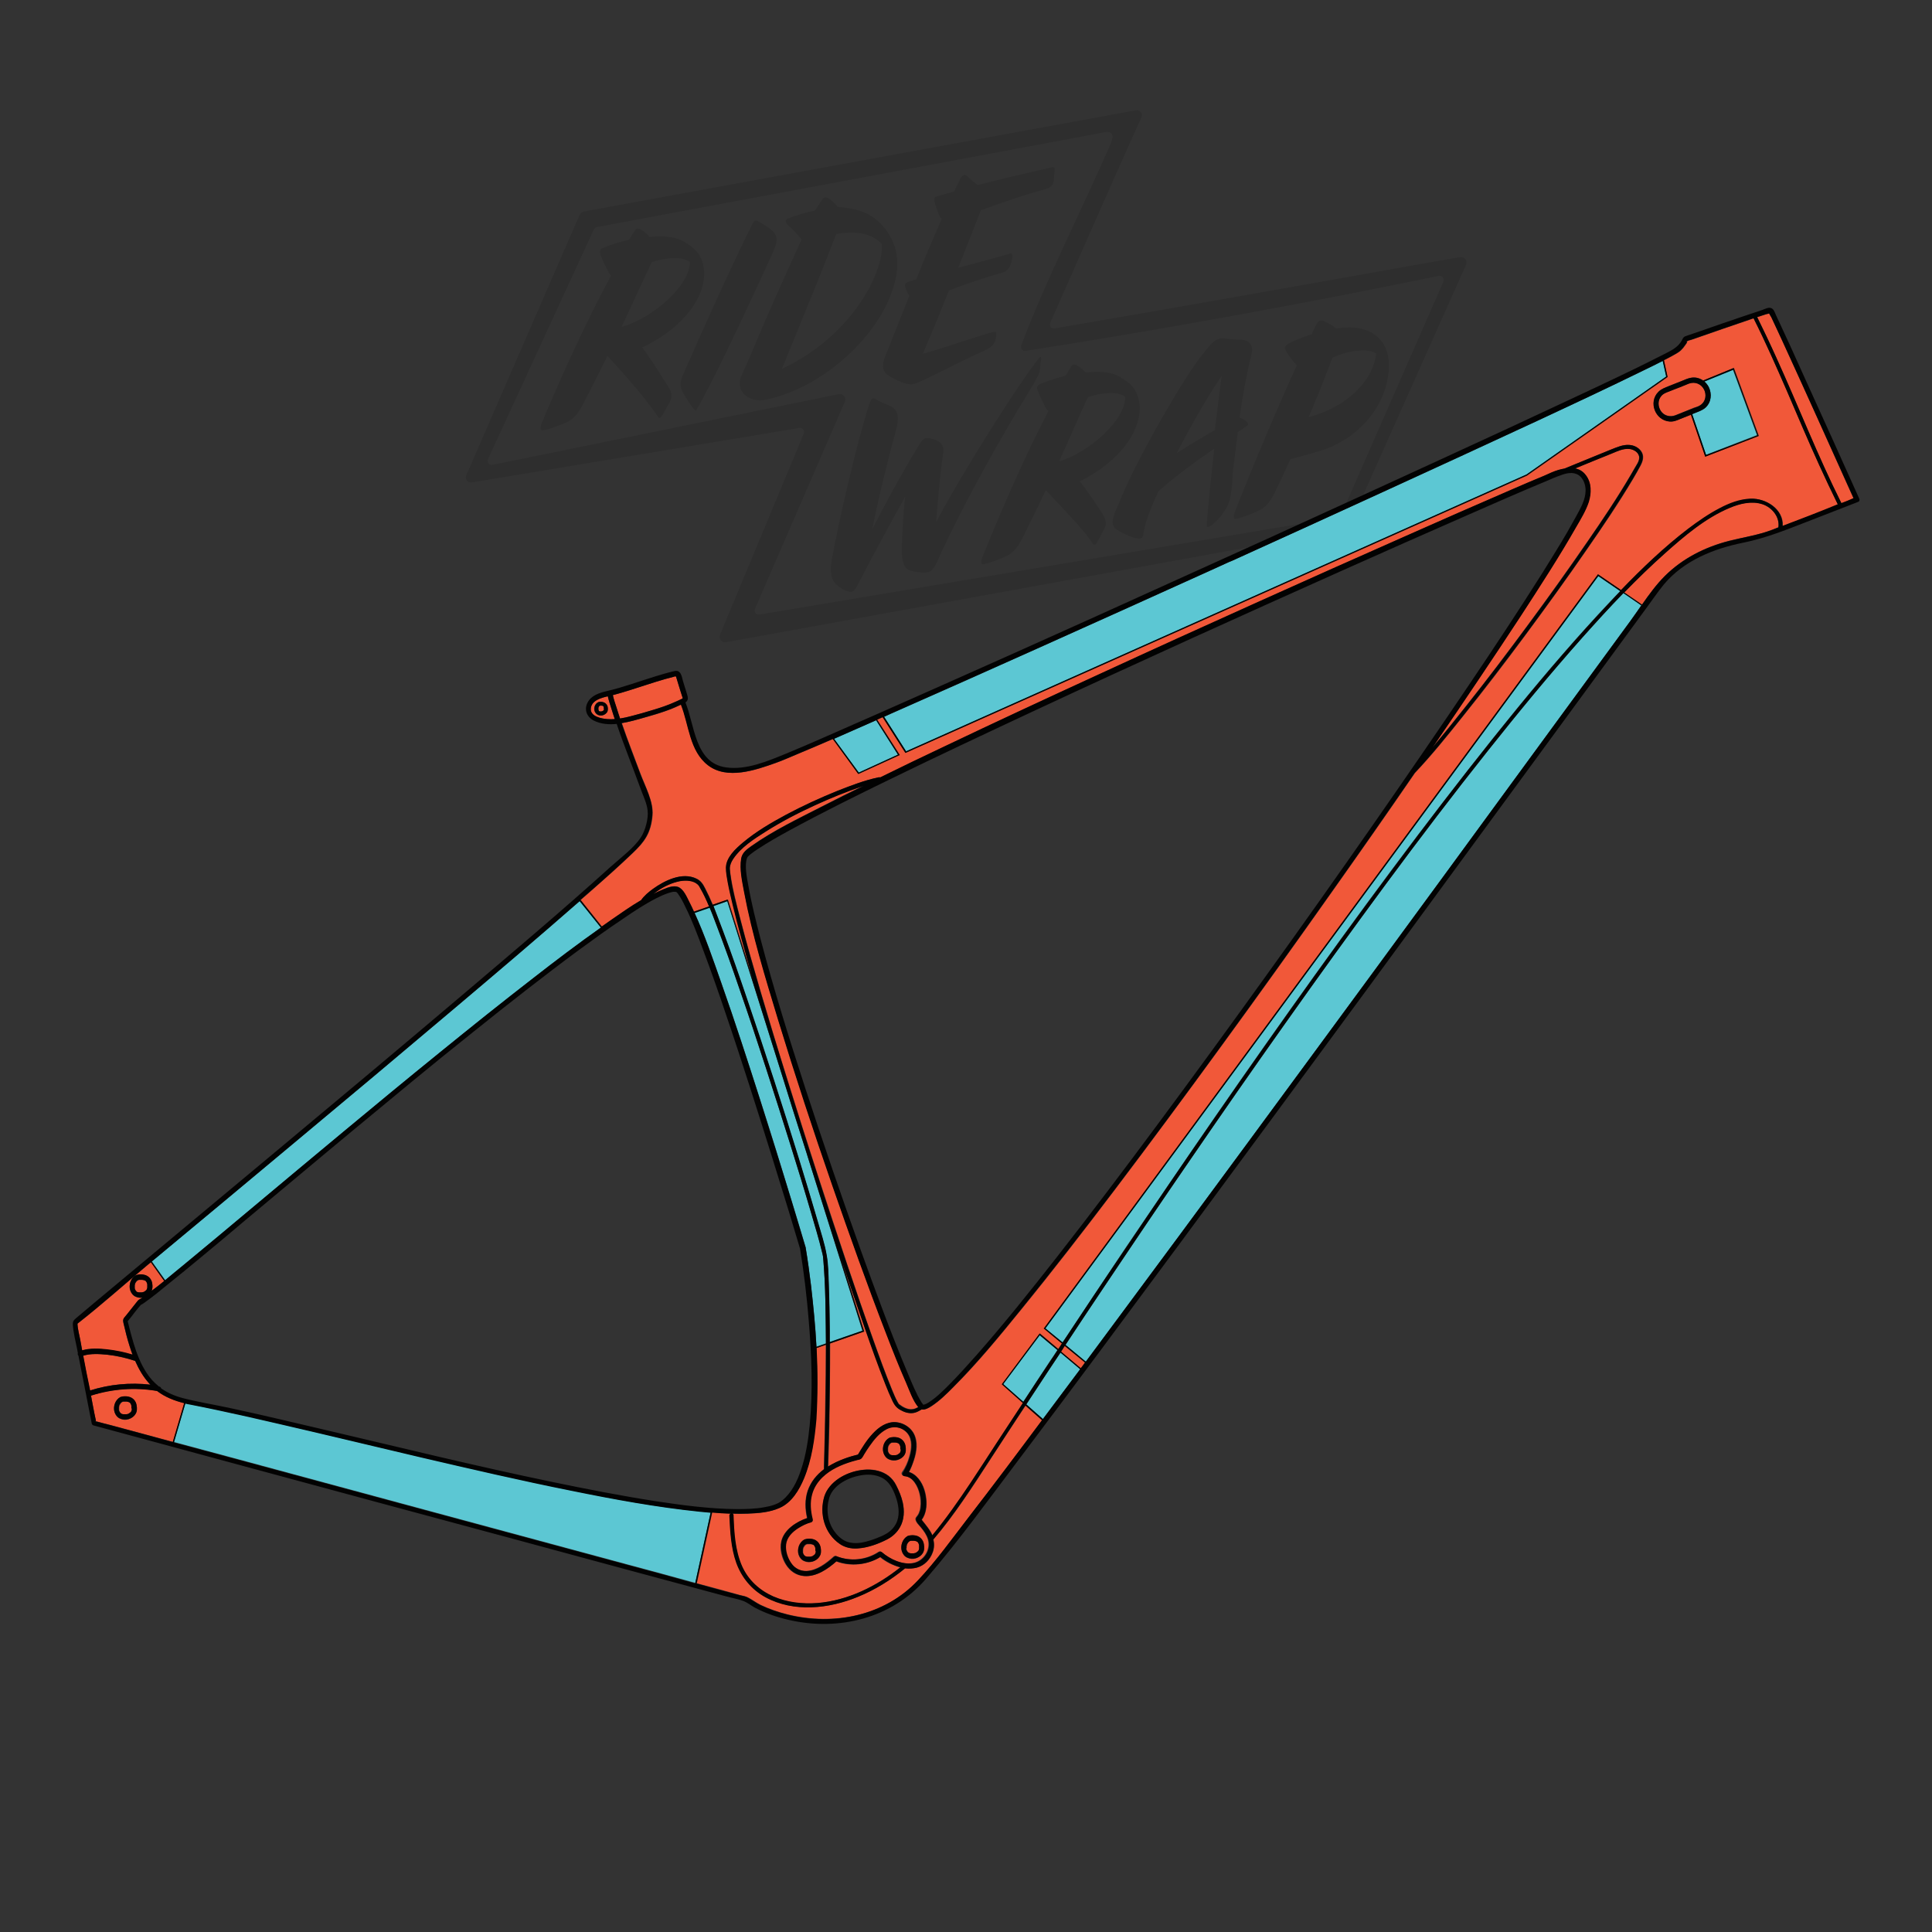 <?xml version="1.0" encoding="utf-8"?>
<!-- Generator: Adobe Illustrator 24.1.2, SVG Export Plug-In . SVG Version: 6.00 Build 0)  -->
<svg version="1.1" id="Layer_1" xmlns="http://www.w3.org/2000/svg" xmlns:xlink="http://www.w3.org/1999/xlink" x="0px" y="0px"
	 viewBox="0 0 1000 1000" enable-background="new 0 0 1000 1000" xml:space="preserve">
<rect x="0" y="0" width="1000" height="1000" fill="#333333" stroke="none"/>
<g id="Artwork_5_2_" opacity="0.1">
	<g>
		<g>
			<path fill="#010101" d="M545.8,170c-1.7,0.3-2.9-1.3-2.2-2.9c24.4-55.4,39.3-88.9,47.2-106.4c0.9-1.9-0.8-4-2.9-3.6l-285.3,52.3
				c-1.3,0.2-2.3,1.1-2.8,2.3l-58.5,134.4c-0.8,1.9,0.8,3.9,2.9,3.6l169.5-28.2c1.7-0.3,3,1.4,2.3,3l-43.3,104
				c-0.9,2.1,0.9,4.3,3.1,3.9l319.6-58.1c1.5-0.3,2.7-1.3,3.3-2.7l60.1-134.5c0.9-2.1-0.8-4.4-3-4
				C729.5,137.5,668.5,148.9,545.8,170z M691.1,268.1l-298,50c-1.7,0.3-3-1.4-2.3-3l46.5-107.2c0.9-2.1-0.9-4.3-3.1-3.9L255,240.6
				c-1.7,0.4-3.1-1.4-2.4-3l54.8-118.9c0.3-0.6,0.9-1.1,1.6-1.2l260.5-48.6c6.6-1.7,7.6,0.5,5,6.4c-14.2,32.6-33.9,71.2-45.9,103.5
				c-0.6,1.5,0.7,3.1,2.3,2.8c71.7-11.2,144.3-24.5,213.8-38.8c1.7-0.4,3.1,1.4,2.4,3l-52.5,119.7
				C694.1,266.8,692.7,267.9,691.1,268.1z"/>
		</g>
		<path fill="#010101" d="M353.4,194.3c10.7-24.5,24.4-54.9,35.6-77.5c1.3-2.8,2-3.1,3.6-2.2c2,1.3,4.5,2.4,7.3,5
			c2.8,2.6,2.5,5.8,0.4,10.5c-10.6,23.3-24.9,53.9-33.3,70c-2.6,5-5,9.6-6.8,12.4c-0.5,0.7-4.6-5.4-7-9.9
			C351.7,199.7,352.1,197.3,353.4,194.3z"/>
		<path fill="#010101" d="M460.4,121.7c-5.9-9.6-13.6-13.7-26.8-14.6c-0.8-1.1-1.5-1.8-3-3.1c-3.3-3-4.4-1.8-5.1-0.5l-3.7,5.5
			c-5.2,1-9.8,2.5-14.1,4.2c-1.7,0.7-1,2.4,0.4,3.6c2,1.7,4.7,4.5,6.8,7.2c-9.2,20.1-17.6,38.6-27,61.2l-4.2,9.5
			c-0.3,0.1-1.7,4.5,0.2,7.7c1.9,3.4,7.2,5.5,11.3,4.7c26.5-4.9,53.4-27.2,64.2-50.5C466.2,141.6,465.7,130.5,460.4,121.7z
			 M404.7,190.9c8.7-21.4,19.8-47.8,28.1-69.8c10.1-1.7,18.7-0.5,23.7,5.4C457.1,142.9,439.1,175,404.7,190.9z"/>
		<path fill="#010101" d="M364.2,138.2c-0.7-4.1-2.7-7.8-6.1-10.4c-5.6-4.3-10-6.1-21.9-5.2c-0.5-0.6-1.3-1.5-2.3-2.3
			c-3.5-2.7-4.5-2.3-5.2-1.1l-3.1,4.9c-5.4,1.2-10.6,2.9-13.8,4.4c-1.4,0.6-1.4,2.1-1,3.3c1.1,3,3.9,8.9,4.8,10.1
			c0.2,0.2,0.4,0.4,0.7,0.6l-1,2l0,0c-11.4,21.1-24.8,50.2-34.9,74.5c-0.9,2.1-0.7,4,0.4,3.8c2.1-0.3,5.5-1.4,10.1-3.2
			c5.2-2,7.6-4.1,11-10.6c4.6-8.9,8.7-17.1,12.5-24.8c13.1,14.2,21.7,24.7,26.2,31.6c1,1.4,1.9-0.2,3.3-2.7c2.5-5,4.1-5.9,3.5-9.4
			c-0.3-1.9-0.6-2.2-2.2-4.6c-3.5-5.6-8.2-13.2-12.8-19.3C353.4,170.1,366.6,152.8,364.2,138.2z M321.7,169.2
			c3.3-6.8,6.3-13.5,9.4-20.2l0,0l6.3-13.4c2.2-0.6,4.4-1.2,6.3-1.5c6-1,10.4-0.6,13.4,1.5C357.1,148.2,337,165.1,321.7,169.2z"/>
		<path fill="#010101" d="M438.6,306c-2.2-0.8-3-1.3-5.1-2.9c-3.8-3-4-8.1-2.8-14.4c3.3-18.1,12.6-59.1,19.2-79.4
			c0.8-2.5,1.6-3.7,3.2-2.7c2.1,1.2,4.8,2.3,7.1,3.3c4.7,2,5.7,5.4,3.1,14.6c-3.4,12.2-8.2,31.4-11.8,49.4
			c8.3-16.3,17.6-32.9,24.7-44.4c1.2-1.9,2.2-2.6,3.2-2.8c1.1-0.2,3.1,0.5,4.6,0.9c2.7,1.1,4.8,2.7,4.2,7
			c-1.6,10.5-2.6,22.6-3.7,35.7c13.9-26.3,42.6-71.6,53.4-85.1c0.4-0.6,0.9-0.6,1,0.1c0.1,0.6-0.4,2.8-0.5,4.8
			c-0.2,3-1.1,5-7.2,14.9c-10.1,16.4-31.5,53.3-46,85.4c-2.2,4.8-3.7,5.9-6.1,5.9c-2.7,0.1-4.6-0.2-7.7-0.9c-4-1-4.9-5.8-4.6-13.4
			c0.4-9.2,0.7-16.7,1.7-24.9c-8.6,15.5-16.8,30.6-23.1,42.8C442.3,306.1,441.7,307,438.6,306z"/>
		<path fill="#010101" d="M589.6,207.7c-0.7-4-2.8-7.7-6.1-10.1c-5.5-4.1-9.9-5.9-21.6-4.8c-0.5-0.6-1.3-1.5-2.3-2.2
			c-3.5-2.6-4.4-2.2-5.1-1l-3,4.9c-5.2,1.3-10.4,3-13.5,4.5c-1.4,0.6-1.4,2.1-0.9,3.3c1.2,2.9,3.9,8.7,4.9,9.8
			c0.2,0.2,0.4,0.4,0.7,0.6l-1,2l0,0c-10.9,20.8-23.6,49.7-33.2,73.7c-0.9,2-0.7,3.9,0.4,3.7c2.1-0.4,5.4-1.5,9.8-3.3
			c5-2,7.4-4.1,10.7-10.6c4.4-8.8,8.3-16.9,11.9-24.5c13,13.8,20,21.1,24.4,27.8c1,1.3,1.9-0.2,3.2-2.7c2.4-4.9,3.9-5.8,3.3-9.3
			c-0.3-1.8-0.7-2.2-2.2-4.5c-3.5-5.4-6.5-9.9-11.1-15.9C579.4,239.2,592.1,222,589.6,207.7z M548.2,238.8c3.1-6.8,6-13.3,8.9-20
			l0,0l6-13.3c2.2-0.6,4.3-1.2,6.1-1.5c5.9-1,10.2-0.7,13.2,1.3C582.7,217.6,563.2,234.4,548.2,238.8z"/>
		<path fill="#010101" d="M628.5,232.2c-11.7,8.1-21,15-29,22.2c-5,11.3-6.5,15.3-7.6,21.5c-0.3,1.5-0.4,2.5-1.4,2.7
			c-1.1,0.3-3.5,0.1-7.7-1.9c-7.7-3.6-9-4.6-3.7-16.1c8-20.7,32-62.2,41.5-74.8c5.8-7.6,7.8-9.8,10.6-10.5c2-0.5,6.4,0.5,10.6,0.5
			c5.3,0.1,7.1,3.1,5.9,8c-2.5,9.9-4.5,20.9-6.1,32.4c0.5,0.1,1.1,0.3,1.7,0.7c2,1.1,2.5,1.9,2.7,2.5c0.1,0.5,0,0.8-2.4,2.3
			l-2.9,1.9l-2.7,21.6c0,0,0.2,4.9-1.3,12.7c-1.5,7.8-11.4,16.6-12,14.6C624.2,270.7,628.5,232.2,628.5,232.2z M628.8,222.6
			c1.5-11.5,2.4-20.5,3.6-28.2c-6.8,10.1-15.3,24.5-23.3,40.1C615.7,230.2,628.8,222.6,628.8,222.6z"/>
		<path fill="#010101" d="M545.8,87.1c-0.1-0.5-0.4-0.8-2.2-0.3c-13.6,3.1-25.7,5.9-37.6,9c-1.9-1.5-3.9-3.1-5.6-4.8
			c-1.3-1.2-2.4-0.3-3.7,2.3c-0.8,1.7-1.8,3.6-2.9,5.8c-3,0.9-6,1.7-9,2.6c-1.1,0.3-1.4,0.8-1.2,1.9c0.4,2.7,2.1,7.3,3.3,9.2
			c0.2,0.3,0.3,0.5,0.5,0.6c-4,9.1-8.6,19.7-13.2,31.2c-2,0.6-3.6,1.1-4.8,1.6c-1,0.5-1.5,1.2-0.2,4.1c0.4,1,0.9,1.9,1.5,2.8
			c-3.6,8.6-10.8,27.2-10.8,27.2c-5.3,11.4-2.9,13.1,4.8,16.7c2.5,1.2,4.2,1.6,5.6,1.8c0.7,0.2,1.4,0.2,2.1,0.1
			c4.1-0.7,17.7-8.7,37.5-17.6c5-2.3,5.6-4.8,5.8-8.3c0.1-1-0.1-1.4-1.1-1.2c-4.3,0.6-19.6,6.4-36.9,11.3
			c4.9-11.6,9.9-23.7,13.5-32.8c8.9-3.4,18.2-6.5,27.9-9.3c2-0.6,3.5-2.2,4.3-4.9c0.6-1.9,0.7-3.3,0.6-4.1c-0.1-0.5-0.4-0.9-1-0.8
			c-9.9,2.9-18.9,5.2-27,7.4c4-10,7.6-19.4,11.7-29.8c10.7-3.8,20.9-7.5,33-10.8c3.6-1,4.3-2.1,4.8-4.8
			C545.5,91.5,546,88.1,545.8,87.1z"/>
		<path fill="#010101" d="M707.9,171.2c-5.1-2-9.7-2.1-16.1-1.2c-1.6-1-3.6-2.5-6.7-3.9c-1.3-0.5-2.7-0.3-3.7,1.7
			c-0.7,1.4-1.7,3.5-2.5,5.2c-4.2,1.3-8,2.9-11.5,4.6c-2.6,1.4-2.6,2.4-2,3.6c1.5,2.9,3.8,5.7,5.8,7.9c-10.9,23.9-23.8,54.8-32,75.7
			c-0.9,2.1-0.7,4,0.4,3.8c2.1-0.4,5.4-1.5,9.8-3.3c5-2.1,7.4-4.2,10.6-10.7c2.6-5.4,5.3-11.1,7.9-16.9l12.6-3.5l0-0.1
			c17.7-4.1,33.7-18.6,37.5-36.9C721.1,183.3,716.1,174.5,707.9,171.2z M677.4,215.9c4.6-11,8.8-21.5,12.3-30.8
			c3.5-1.5,6.9-2.7,10-3.2c5.9-1,10.5-0.6,12.6,1.1C711.1,195.5,699,210.1,677.4,215.9z"/>
	</g>
</g>
<g>
	<path fill="none" d="M300.1,491.3c-9,6.6-17.8,13.4-26.6,20.2c-9.8,7.6-19.5,15.4-29.2,23.1c-10.2,8.2-20.4,16.5-30.6,24.8
		c-10.2,8.4-20.4,16.8-30.6,25.3c-9.8,8.2-19.6,16.3-29.4,24.5c-8.9,7.4-17.8,14.9-26.7,22.3c-7.6,6.3-15.1,12.7-22.7,19
		c-5.8,4.8-11.6,9.6-17.5,14.3c-3.7,2.9-7.3,5.9-11.1,8.7c-0.8,0.6-1.6,1.2-2.5,1.6c0,0.2-0.5,0.6-0.6,0.7c-0.9,1.1-1.7,2.2-2.6,3.2
		c-1.2,1.5-2.4,3-3.6,4.6c1.2,5.2,2.5,10.5,4.4,15.5c1.9,5.3,4.5,10.6,8.2,14.9c1.1,1.2,2.2,2.3,3.5,3.3c0.1,0,0.2,0,0.3,0.1
		c0.6,0.1,0.9,0.5,0.9,0.9c3.4,2.4,7.2,4,11.4,5.1c7.8,2,15.9,3.2,23.8,5c16.7,3.6,33.4,7.5,50.1,11.5c19.2,4.5,38.4,9.1,57.6,13.6
		c19.7,4.6,39.5,9.1,59.3,13.2c17.8,3.7,35.7,7.2,53.7,10c13.9,2.1,28,4,42.1,4.1c4.8,0,9.7-0.1,14.4-1c3.3-0.6,6.5-1.4,9.1-3.5
		c4.8-3.9,7.6-9.8,9.6-15.5c2.6-7.5,3.8-15.5,4.6-23.4c1.7-18,1-36.2-0.5-54.2c-1-12.4-2.5-24.9-4.5-37.2c-0.2-0.8-0.5-1.5-0.7-2.3
		c-1.7-5.7-3.4-11.4-5.1-17c-3-9.7-5.9-19.4-9-29.1c-3.7-12-7.5-24-11.4-36c-4-12.4-8-24.7-12.2-37c-3.7-11-7.5-21.9-11.6-32.8
		c-2.9-7.7-5.9-15.5-9.5-23c-1-2.1-2.1-4.3-3.5-6.2c0.1,0.1-0.1-0.1-0.2-0.3c-0.1-0.1-0.2-0.2-0.3-0.4c-0.1-0.1-0.2-0.2-0.3-0.3
		c0,0,0,0,0,0c0,0,0,0-0.1-0.1c-0.1,0-0.1-0.1-0.1-0.1c0,0-0.1,0-0.2,0c-0.1,0-0.2-0.1-0.2-0.1c0,0-0.1,0-0.2,0c-0.3,0-0.6,0-0.9,0
		c-0.1,0-0.1,0-0.1,0c0,0,0,0-0.1,0c-0.2,0-0.4,0.1-0.5,0.1c-0.8,0.2-1.6,0.4-2.4,0.7c-2,0.7-3.8,1.6-5.9,2.6
		c-5.9,3.1-11.6,6.7-17.1,10.4C314.9,480.5,307.5,485.8,300.1,491.3z"/>
	<path fill="none" d="M465.9,748.1C465.9,748,465.9,748,465.9,748.1C465.9,748,465.9,748,465.9,748.1
		C465.9,748.1,465.9,748.1,465.9,748.1C465.9,748.1,465.9,748.1,465.9,748.1z"/>
	<path fill="none" d="M456,764.7c-3.1-1.5-6.9-1.6-10.3-1.1c-6.4,1.1-14.3,4.8-16.5,11.4c-1.8,5.9-1.2,12.3,2.4,17.4
		c1.6,2.2,3.7,4.2,6,5.3c2.7,1.3,6,1.2,9,0.6c2.5-0.5,4.9-1.3,7.2-2.2c1.8-0.7,3.7-1.5,5.4-2.6c2.3-1.5,4.2-3.7,5.1-6.3
		c1.5-4.1,0.7-8.6-0.8-12.6C462.1,770.5,460.1,766.6,456,764.7z"/>
	<path fill="none" d="M75.9,663.9C75.8,663.9,75.8,663.8,75.9,663.9C75.8,663.8,75.8,663.9,75.9,663.9
		C75.8,663.9,75.9,663.9,75.9,663.9C75.9,663.9,75.9,663.9,75.9,663.9z"/>
	<path fill="none" d="M807.5,245.8c-2.3,0.7-4.5,1.8-6.7,2.7c-13.2,5.5-26.6,11.4-39.9,17.2c-21.7,9.5-43.4,19.2-65.1,28.8
		c-26.5,11.8-53.1,23.8-79.5,35.8c-27.3,12.4-54.6,24.9-81.7,37.6c-24.6,11.4-49.1,23-73.5,34.9c-17.8,8.7-35.7,17.5-53.1,27
		c-5.3,2.9-10.6,5.8-15.6,9.2c-1.6,1-3,2-4.2,3c-0.4,0.4-0.9,0.8-1.3,1.2c-0.1,0.1-0.3,0.5-0.4,0.8c-1.3,3.9,0.1,10,0.8,14.4
		c1.6,9.1,3.8,18.2,6.2,27.1c6.8,26.1,14.9,51.8,23.2,77.4c9.1,28.2,18.8,56.2,28.8,84.1c7.7,21.4,15.4,42.7,24.3,63.6
		c2.1,5.1,4.2,10.4,7.1,15c0.4,0.7,0.7,0.9,0.9,1.2c0,0,0,0,0,0c0,0,0,0,0,0c0.2-0.1-0.1,0.1,0.4-0.1c0.2-0.1,0.4-0.1,0.6-0.2
		c0,0,0.5-0.2,0.7-0.3c0.3-0.2,0.6-0.3,0.9-0.5c3.8-2.3,7.1-5.6,10.3-8.8c5.2-5.2,10.2-10.7,15-16.2c14.3-16.3,27.8-33.2,41.2-50.3
		c17.6-22.5,34.8-45.3,51.8-68.2c19-25.6,37.8-51.4,56.4-77.3c18.8-26.1,37.4-52.4,55.8-78.8c16.7-24,33.3-48,49.6-72.3
		c12.9-19.1,25.6-38.3,37.9-57.8c4.4-6.9,8.7-13.9,12.8-21c1.6-2.7,3.1-5.4,4.6-8.2c2.2-4.1,4.9-8.5,4.8-13.3c0-2.8-1.1-6.1-3.5-7.8
		C814.2,244,810.6,244.9,807.5,245.8z"/>
	<path fill="none" d="M311.3,368.4C311.3,368.4,311.3,368.4,311.3,368.4C311.3,368.4,311.3,368.4,311.3,368.4
		C311.3,368.4,311.3,368.4,311.3,368.4z"/>
	<path fill="none" d="M311.1,368.4C311.1,368.4,311.1,368.4,311.1,368.4C311.1,368.4,311.1,368.4,311.1,368.4
		C311.1,368.4,311.1,368.4,311.1,368.4z"/>
	<path fill="#F15839" d="M474.7,803.3C474.7,803.3,474.7,803.3,474.7,803.3C474.7,803.3,474.6,803.3,474.7,803.3
		C474.6,803.3,474.7,803.3,474.7,803.3z"/>
	<path fill="#F15839" d="M466.2,749.2c0-0.1,0-0.1,0-0.2c0-0.1-0.1-0.3-0.1-0.4c0,0-0.1-0.3-0.2-0.5c0,0,0-0.1,0-0.1
		c0,0,0-0.1-0.1-0.1c0-0.1-0.1-0.2-0.2-0.3c0,0,0,0,0,0c0,0-0.1-0.1-0.1-0.1c0,0,0-0.1,0-0.1c-0.1-0.1-0.1-0.2-0.2-0.2
		c0,0,0,0-0.1,0c-0.1-0.1-0.2-0.2-0.4-0.2c-0.1,0-0.2-0.1-0.2-0.1c0,0,0,0,0,0c-0.2-0.1-0.3-0.1-0.5-0.1c-0.2,0-0.3-0.1-0.5-0.1
		c-0.1,0-0.1,0-0.2,0c-0.3,0-0.6,0-0.9,0c-0.1,0-0.3,0-0.4,0c0,0-0.1,0-0.1,0c-0.2,0-0.4,0.1-0.5,0.1c-0.1,0.1-0.2,0.1-0.3,0.2
		c0,0-0.2,0.1-0.2,0.1c0,0,0,0,0,0c-0.1,0.1-0.2,0.2-0.3,0.3c-0.1,0.1-0.1,0.1-0.2,0.2c-0.1,0.3-0.3,0.5-0.5,0.8c0,0,0,0,0,0
		c0,0,0,0,0,0c0,0.1-0.1,0.2-0.1,0.2c-0.1,0.2-0.1,0.3-0.1,0.5c0,0.2-0.1,0.3-0.1,0.5c0,0.1,0,0.2,0,0.2c0,0.2,0,0.3,0,0.5
		c0,0.1,0,0.2,0,0.4c0,0,0,0,0,0.1c0,0.1,0,0.2,0,0.2c0,0.2,0.1,0.3,0.1,0.5c0,0.1,0.1,0.1,0.1,0.2c0.1,0.1,0.1,0.3,0.2,0.4
		c0,0.1,0.3,0.4,0.2,0.3c0.1,0.1,0.1,0.1,0.2,0.2c0.1,0.1,0.2,0.2,0.3,0.3c0.1,0,0.1,0.1,0.2,0.1c0.1,0.1,0.3,0.1,0.4,0.2
		c0.1,0,0.1,0,0.1,0c0,0,0,0,0,0c0.1,0,0.3,0.1,0.4,0.1c0.1,0,0.1,0,0.2,0c0.1,0,0.1,0,0.1,0c0.2,0,0.5,0,0.7,0c0.1,0,0.2,0,0.3,0
		c0,0,0,0,0.1,0c0.1,0,0.2,0,0.2,0c0.3-0.1,0.5-0.1,0.8-0.2c0,0,0,0,0,0c0,0,0.1,0,0.1,0c0.1-0.1,0.2-0.1,0.4-0.2
		c0.1-0.1,0.3-0.2,0.4-0.3c0,0,0,0,0,0c0.1-0.1,0.1-0.1,0.1-0.1c0,0,0,0,0,0c0.1-0.1,0.2-0.2,0.3-0.2c0.1-0.1,0.1-0.1,0.2-0.2
		c0,0,0,0,0,0c-0.1,0.1,0.1-0.1,0.1-0.1c0,0,0.1-0.1,0.1-0.2c0,0,0.1-0.1,0.1-0.2c0,0,0,0,0-0.1c0-0.1,0-0.1,0.1-0.2
		c0-0.1,0-0.3,0.1-0.4c0-0.1,0-0.2,0-0.2c0-0.2,0-0.3,0-0.5C466.2,749.8,466.2,749.5,466.2,749.2
		C466.2,749.2,466.2,749.2,466.2,749.2z"/>
	<path fill="#F15839" d="M470.9,803.9C470.9,803.9,471,803.9,470.9,803.9C471,803.9,470.9,803.9,470.9,803.9
		C470.9,803.9,470.9,803.9,470.9,803.9z"/>
	<path fill="#F15839" d="M470.8,803.9C470.9,803.9,470.9,803.9,470.8,803.9C470.9,803.9,470.9,803.9,470.8,803.9
		C470.9,803.9,470.9,803.9,470.8,803.9z"/>
	<path fill="#F15839" d="M475.1,798.4C475,798.3,475,798.3,475.1,798.4C475.1,798.4,475.1,798.4,475.1,798.4
		C475.1,798.4,475.1,798.4,475.1,798.4z"/>
	<path fill="#F15839" d="M475.4,798.9C475.4,798.9,475.4,799,475.4,798.9C475.4,799,475.4,799,475.4,798.9z"/>
	<path fill="#F15839" d="M421.6,800.1C421.5,800,421.5,800,421.6,800.1C421.6,800.1,421.6,800.2,421.6,800.1
		C421.6,800.2,421.6,800.1,421.6,800.1z"/>
	<path fill="#F15839" d="M470.6,753.9c1.1-3.8,1.7-8.6-0.9-11.9c-2.7-3.4-7.3-4.3-11.1-2.3c-3.7,1.9-6.4,5.3-8.8,8.7
		c-1,1.4-1.9,2.9-2.8,4.3c-0.4,0.7-0.8,1.7-1.5,2.2c0,0-0.1,0-0.1,0.1c-0.1,0-0.1,0.1-0.2,0.1c-0.4,0.3-1.1,0.4-1.6,0.5
		c-1,0.3-1.9,0.5-2.9,0.8c-5.5,1.7-11,4.1-15.3,8.2c-2.5,2.4-4.4,5.3-5.3,8.7c-1.2,4.3-0.8,8.8,0.3,13c0.2,0.7-0.2,1.4-0.9,1.6
		c-2.3,0.7-4.5,1.7-6.6,3c-3,1.9-5.9,4.7-6.3,8.4c-0.4,3.3,0.8,7,2.7,9.7c1.9,2.7,4.8,4.2,8,4.1c5.4-0.2,10.3-4,14.1-7.4
		c0.3-0.3,0.9-0.5,1.3-0.3c7.2,2.9,15.5,2.1,22-2.2c0.5-0.3,1.2-0.2,1.6,0.2c4.2,3.6,10.6,6.6,16.2,5.6c5.5-1,9.3-6.8,7.7-12.3
		c-0.7-2.3-2.1-4.3-3.6-6.1c-0.9-1.1-3-3-2.8-4.6c0.1-0.6,0.7-1.1,1-1.6c0.3-0.4,0.5-0.8,0.7-1.2c0.4-0.9,0.7-2,0.8-3
		c0.3-2.3,0.1-4.8-0.4-7c-0.9-3.8-3.4-8.9-7.9-9.2c-1-0.1-1.7-1.1-1.2-2C468.6,759.6,469.8,756.8,470.6,753.9z M424.1,805.7
		c-0.8,1.3-2.1,2.1-3.5,2.6c-1.5,0.5-3.1,0.4-4.5-0.3c-1.4-0.6-2.4-1.9-2.8-3.3c-0.9-2.8,0.3-6.4,3-7.8c0,0,0,0,0,0
		c0.1-0.1,0.2-0.1,0.3-0.1c1.3-0.3,2.7-0.4,4-0.1c2.2,0.5,3.8,2.3,4.1,4.5C425,802.7,425,804.3,424.1,805.7z M469.8,795.1
		C469.8,795.1,469.8,795.1,469.8,795.1c0.1-0.1,0.2-0.1,0.3-0.1c1.3-0.3,2.7-0.4,4-0.1c2.2,0.5,3.8,2.3,4.1,4.5
		c0.2,1.5,0.2,3.2-0.6,4.6c-0.8,1.3-2.1,2.1-3.5,2.6c-1.5,0.5-3.1,0.4-4.5-0.3c-1.4-0.6-2.4-1.9-2.8-3.3
		C465.9,800.1,467.1,796.5,469.8,795.1z M467.3,777.6c0.9,4.3,0.8,8.9-1.4,12.8c-1.5,2.7-3.9,4.9-6.6,6.3
		c-4.7,2.4-10.1,4.4-15.5,4.7c-3.2,0.2-6.4-0.5-9-2.3c-8-5.4-10.8-15.7-8-24.8c0.3-0.9,0.6-1.7,1.1-2.5c4-7,13-10.9,20.8-11.2
		c3.9-0.1,8,0.8,11.2,3.2c1.7,1.3,3,3,4,4.9C465.3,771.6,466.6,774.5,467.3,777.6z M464.6,755.7c-1.5,0.5-3.1,0.4-4.5-0.3
		c-1.4-0.6-2.4-1.9-2.8-3.3c-0.9-2.8,0.3-6.4,3-7.8c0,0,0,0,0,0c0.1-0.1,0.2-0.1,0.3-0.1c1.3-0.3,2.7-0.4,4-0.1
		c2.2,0.5,3.8,2.3,4.1,4.5c0.2,1.5,0.2,3.2-0.6,4.6C467.3,754.4,466,755.2,464.6,755.7z"/>
	<path fill="#F15839" d="M475.6,802.1c0,0,0,0.1,0,0.1C475.6,802.2,475.6,802.2,475.6,802.1z"/>
	<path fill="#F15839" d="M475.1,798.5C475.1,798.5,475.1,798.5,475.1,798.5C475.1,798.5,475.1,798.5,475.1,798.5
		C475.1,798.5,475.1,798.5,475.1,798.5z"/>
	<path fill="#F15839" d="M475.4,798.9C475.4,798.9,475.4,798.9,475.4,798.9C475.4,798.9,475.4,798.9,475.4,798.9
		C475.4,798.9,475.4,798.9,475.4,798.9C475.4,798.9,475.4,798.9,475.4,798.9z"/>
	<path fill="#F15839" d="M465.2,752.4C465.2,752.4,465.2,752.4,465.2,752.4C465.2,752.5,465.1,752.5,465.2,752.4
		C465.1,752.5,465.2,752.5,465.2,752.4z"/>
	<path fill="#F15839" d="M461.4,753.1C461.4,753.1,461.5,753.1,461.4,753.1C461.5,753.1,461.4,753.1,461.4,753.1
		C461.4,753.1,461.4,753.1,461.4,753.1z"/>
	<path fill="#F15839" d="M465.6,747.5C465.5,747.5,465.5,747.5,465.6,747.5C465.6,747.5,465.6,747.6,465.6,747.5
		C465.6,747.6,465.6,747.5,465.6,747.5z"/>
	<path fill="#F15839" d="M461.3,753C461.4,753,461.4,753,461.3,753C461.4,753.1,461.4,753,461.3,753C461.4,753,461.4,753,461.3,753z
		"/>
	<path fill="#F15839" d="M465.6,747.6C465.6,747.6,465.6,747.6,465.6,747.6C465.6,747.6,465.6,747.6,465.6,747.6
		C465.6,747.6,465.6,747.6,465.6,747.6z"/>
	<path fill="#F15839" d="M421.9,800.6C421.9,800.6,421.9,800.6,421.9,800.6C421.9,800.6,421.9,800.6,421.9,800.6
		C421.9,800.6,421.9,800.6,421.9,800.6C421.9,800.6,421.9,800.6,421.9,800.6z"/>
	<path fill="#F15839" d="M466.1,751.3c0,0,0,0.1,0,0.1C466.1,751.3,466.1,751.3,466.1,751.3z"/>
	<path fill="#F15839" d="M469.2,801.5c0,0.1,0,0.2,0,0.2c0,0.2,0.1,0.3,0.1,0.5c0,0.1,0.1,0.1,0.1,0.2c0.1,0.1,0.1,0.3,0.2,0.4
		c0,0.1,0.3,0.4,0.2,0.3c0.1,0.1,0.1,0.1,0.2,0.2c0.1,0.1,0.2,0.2,0.3,0.3c0.1,0,0.1,0.1,0.2,0.1c0.1,0.1,0.3,0.1,0.4,0.2
		c0.1,0,0.1,0,0.1,0c0,0,0,0,0,0c0.1,0,0.3,0.1,0.4,0.1c0.1,0,0.1,0,0.2,0c0.1,0,0.1,0,0.1,0c0.2,0,0.5,0,0.7,0c0.1,0,0.2,0,0.3,0
		c0,0,0,0,0.1,0c0.1,0,0.2,0,0.2,0c0.3-0.1,0.5-0.1,0.8-0.2c0,0,0,0,0,0c0,0,0.1,0,0.1,0c0.1-0.1,0.2-0.1,0.4-0.2
		c0.1-0.1,0.3-0.2,0.4-0.3c0,0,0,0,0,0c0.1-0.1,0.1-0.1,0.1-0.1c0,0,0,0,0,0c0.1-0.1,0.2-0.2,0.3-0.2c0.1-0.1,0.1-0.1,0.2-0.2
		c0,0,0,0,0,0c-0.1,0.1,0.1-0.1,0.1-0.1c0,0,0.1-0.1,0.1-0.2c0,0,0.1-0.1,0.1-0.2c0,0,0,0,0-0.1c0-0.1,0-0.1,0.1-0.2
		c0-0.1,0-0.3,0.1-0.4c0-0.1,0-0.2,0-0.2c0-0.2,0-0.3,0-0.5c0-0.3,0-0.6,0-0.9c0,0,0,0,0,0c0-0.1,0-0.1,0-0.2c0-0.1-0.1-0.3-0.1-0.4
		c0,0-0.1-0.3-0.2-0.5c0,0,0-0.1,0-0.1c0,0,0-0.1-0.1-0.1c0-0.1-0.1-0.2-0.2-0.3c0,0,0,0,0,0c0,0-0.1-0.1-0.1-0.1c0,0,0-0.1,0-0.1
		c-0.1-0.1-0.1-0.2-0.2-0.2c0,0,0,0-0.1,0c-0.1-0.1-0.2-0.2-0.4-0.2c-0.1,0-0.2-0.1-0.2-0.1c0,0,0,0,0,0c-0.2-0.1-0.3-0.1-0.5-0.1
		c-0.2,0-0.3-0.1-0.5-0.1c-0.1,0-0.1,0-0.2,0c-0.3,0-0.6,0-0.9,0c-0.1,0-0.3,0-0.4,0c0,0-0.1,0-0.1,0c-0.2,0-0.4,0.1-0.5,0.1
		c-0.1,0.1-0.2,0.1-0.3,0.2c0,0-0.2,0.1-0.2,0.1c0,0,0,0,0,0c-0.1,0.1-0.2,0.2-0.3,0.3c-0.1,0.1-0.1,0.1-0.2,0.2
		c-0.1,0.3-0.3,0.5-0.5,0.8c0,0,0,0,0,0c0,0,0,0,0,0c0,0.1-0.1,0.2-0.1,0.2c-0.1,0.2-0.1,0.3-0.1,0.5c0,0.2-0.1,0.3-0.1,0.5
		c0,0.1,0,0.2,0,0.2c0,0.2,0,0.3,0,0.5c0,0.1,0,0.2,0,0.4C469.2,801.4,469.2,801.4,469.2,801.5z"/>
	<path fill="#F15839" d="M465.9,748.1C465.9,748.1,465.9,748.1,465.9,748.1C465.9,748.2,465.9,748.2,465.9,748.1z"/>
	<path fill="#F15839" d="M422.2,801.8c0-0.1,0-0.1,0-0.2c0-0.1-0.1-0.3-0.1-0.4c0,0-0.1-0.3-0.2-0.5c0,0,0-0.1,0-0.1
		c0,0,0-0.1-0.1-0.1c0-0.1-0.1-0.2-0.2-0.3c0,0,0,0,0,0c0,0-0.1-0.1-0.1-0.1c0,0,0-0.1,0-0.1c-0.1-0.1-0.1-0.2-0.2-0.2
		c0,0,0,0-0.1,0c-0.1-0.1-0.2-0.2-0.4-0.2c-0.1,0-0.2-0.1-0.2-0.1c0,0,0,0,0,0c-0.2-0.1-0.3-0.1-0.5-0.1c-0.2,0-0.3-0.1-0.5-0.1
		c-0.1,0-0.1,0-0.2,0c-0.3,0-0.6,0-0.9,0c-0.1,0-0.3,0-0.4,0c0,0-0.1,0-0.1,0c-0.2,0-0.4,0.1-0.5,0.1c-0.1,0.1-0.2,0.1-0.3,0.2
		c0,0-0.2,0.1-0.2,0.1c0,0,0,0,0,0c-0.1,0.1-0.2,0.2-0.3,0.3c-0.1,0.1-0.1,0.1-0.2,0.2c-0.1,0.3-0.3,0.5-0.5,0.8c0,0,0,0,0,0
		c0,0,0,0,0,0c0,0.1-0.1,0.2-0.1,0.2c-0.1,0.2-0.1,0.3-0.1,0.5c0,0.2-0.1,0.3-0.1,0.5c0,0.1,0,0.2,0,0.2c0,0.2,0,0.3,0,0.5
		c0,0.1,0,0.2,0,0.4c0,0,0,0,0,0.1c0,0.1,0,0.2,0,0.2c0,0.2,0.1,0.3,0.1,0.5c0,0.1,0.1,0.1,0.1,0.2c0.1,0.1,0.1,0.3,0.2,0.4
		c0,0.1,0.3,0.4,0.2,0.3c0.1,0.1,0.1,0.1,0.2,0.2c0.1,0.1,0.2,0.2,0.3,0.3c0.1,0,0.1,0.1,0.2,0.1c0.1,0.1,0.3,0.1,0.4,0.2
		c0.1,0,0.1,0,0.1,0c0,0,0,0,0,0c0.1,0,0.3,0.1,0.4,0.1c0.1,0,0.1,0,0.2,0c0.1,0,0.1,0,0.1,0c0.2,0,0.5,0,0.7,0c0.1,0,0.2,0,0.3,0
		c0,0,0,0,0.1,0c0.1,0,0.2,0,0.2,0c0.3-0.1,0.5-0.1,0.8-0.2c0,0,0,0,0,0c0,0,0.1,0,0.1,0c0.1-0.1,0.2-0.1,0.4-0.2
		c0.1-0.1,0.3-0.2,0.4-0.3c0,0,0,0,0,0c0.1-0.1,0.1-0.1,0.1-0.1c0,0,0,0,0,0c0.1-0.1,0.2-0.2,0.3-0.2c0.1-0.1,0.1-0.1,0.2-0.2
		c0,0,0,0,0,0c-0.1,0.1,0.1-0.1,0.1-0.1c0,0,0.1-0.1,0.1-0.2c0,0,0.1-0.1,0.1-0.2c0,0,0,0,0-0.1c0-0.1,0-0.1,0.1-0.2
		c0-0.1,0-0.3,0.1-0.4c0-0.1,0-0.2,0-0.2c0-0.2,0-0.3,0-0.5C422.2,802.3,422.2,802.1,422.2,801.8
		C422.2,801.8,422.2,801.8,422.2,801.8z"/>
	<path fill="#F15839" d="M67.2,731.3C67.2,731.3,67.2,731.3,67.2,731.3C67.1,731.3,67.1,731.3,67.2,731.3
		C67.1,731.3,67.2,731.3,67.2,731.3z"/>
	<path fill="#F15839" d="M63.4,731.9C63.4,731.9,63.5,731.9,63.4,731.9C63.5,731.9,63.4,731.9,63.4,731.9
		C63.4,731.9,63.4,731.9,63.4,731.9z"/>
	<path fill="#F15839" d="M63.3,731.9C63.3,731.9,63.4,731.9,63.3,731.9C63.4,731.9,63.4,731.9,63.3,731.9
		C63.4,731.9,63.4,731.9,63.3,731.9z"/>
	<path fill="#F15839" d="M81.3,719.9c-11.4-2-23.2-1.1-34.2,2.4c0.3,1.8,0.7,3.5,1,5.3c0.5,2.5,0.9,5,1.5,7.4
		c0.3,1.1-0.9,0.1-0.5,0.4c0.3,0.2,1,0.3,1.3,0.4c2.1,0.6,4.3,1.2,6.5,1.7c10.9,2.9,21.7,5.9,32.6,8.8l5.9-20.1
		C90.2,725,85.4,723.1,81.3,719.9z M70.1,732c-0.8,1.3-2.1,2.1-3.5,2.6c-1.5,0.5-3.1,0.4-4.5-0.3c-1.4-0.6-2.4-1.9-2.8-3.3
		c-0.9-2.8,0.3-6.4,3-7.8c0,0,0,0,0,0c0.1-0.1,0.2-0.1,0.3-0.1c1.3-0.3,2.7-0.4,4-0.1c2.2,0.5,3.8,2.3,4.1,4.5
		C71,728.9,71,730.6,70.1,732z"/>
	<path fill="#F15839" d="M68.2,728c0-0.1,0-0.1,0-0.2c0-0.1-0.1-0.3-0.1-0.4c0,0-0.1-0.3-0.2-0.5c0,0,0-0.1,0-0.1c0,0,0-0.1-0.1-0.1
		c0-0.1-0.1-0.2-0.2-0.3c0,0,0,0,0,0c0,0-0.1-0.1-0.1-0.1c0,0,0-0.1,0-0.1c-0.1-0.1-0.1-0.2-0.2-0.2c0,0,0,0-0.1,0
		c-0.1-0.1-0.2-0.2-0.4-0.2c-0.1,0-0.2-0.1-0.2-0.1c0,0,0,0,0,0c-0.2-0.1-0.3-0.1-0.5-0.1c-0.2,0-0.3-0.1-0.5-0.1
		c-0.1,0-0.1,0-0.2,0c-0.3,0-0.6,0-0.9,0c-0.1,0-0.3,0-0.4,0c0,0-0.1,0-0.1,0c-0.2,0-0.4,0.1-0.5,0.1c-0.1,0.1-0.2,0.1-0.3,0.2
		c0,0-0.2,0.1-0.2,0.1c0,0,0,0,0,0c-0.1,0.1-0.2,0.2-0.3,0.3c-0.1,0.1-0.1,0.1-0.2,0.2c-0.1,0.3-0.3,0.5-0.5,0.8c0,0,0,0,0,0
		c0,0,0,0,0,0c0,0.1-0.1,0.2-0.1,0.2c-0.1,0.2-0.1,0.3-0.1,0.5c0,0.2-0.1,0.3-0.1,0.5c0,0.1,0,0.2,0,0.2c0,0.2,0,0.3,0,0.5
		c0,0.1,0,0.2,0,0.4c0,0,0,0,0,0.1c0,0.1,0,0.2,0,0.2c0,0.2,0.1,0.3,0.1,0.5c0,0.1,0.1,0.1,0.1,0.2c0.1,0.1,0.1,0.3,0.2,0.4
		c0,0.1,0.3,0.4,0.2,0.3c0.1,0.1,0.1,0.1,0.2,0.2c0.1,0.1,0.2,0.2,0.3,0.3c0.1,0,0.1,0.1,0.2,0.1c0.1,0.1,0.3,0.1,0.4,0.2
		c0.1,0,0.1,0,0.1,0c0,0,0,0,0,0c0.1,0,0.3,0.1,0.4,0.1c0.1,0,0.1,0,0.2,0c0.1,0,0.1,0,0.1,0c0.2,0,0.5,0,0.7,0c0.1,0,0.2,0,0.3,0
		c0,0,0,0,0.1,0c0.1,0,0.2,0,0.2,0c0.3-0.1,0.5-0.1,0.8-0.2c0,0,0,0,0,0c0,0,0.1,0,0.1,0c0.1-0.1,0.2-0.1,0.4-0.2
		c0.1-0.1,0.3-0.2,0.4-0.3c0,0,0,0,0,0c0.1-0.1,0.1-0.1,0.1-0.1c0,0,0,0,0,0c0.1-0.1,0.2-0.2,0.3-0.2c0.1-0.1,0.1-0.1,0.2-0.2
		c0,0,0,0,0,0c-0.1,0.1,0.1-0.1,0.1-0.1c0,0,0.1-0.1,0.1-0.2c0,0,0.1-0.1,0.1-0.2c0,0,0,0,0-0.1c0-0.1,0-0.1,0.1-0.2
		c0-0.1,0-0.3,0.1-0.4c0-0.1,0-0.2,0-0.2c0-0.2,0-0.3,0-0.5C68.2,728.6,68.2,728.3,68.2,728C68.2,728,68.2,728,68.2,728z"/>
	<path fill="#F15839" d="M68.1,730.1c0,0,0,0.1,0,0.1C68.1,730.2,68.1,730.2,68.1,730.1z"/>
	<path fill="#F15839" d="M512.6,755.4c-9.2,14.2-18.4,28.5-29.4,41.4c0.5,2.2,0.4,4.6-0.4,6.8c-1.4,3.7-4.2,6.6-8,7.7
		c-2,0.6-4.1,0.7-6.2,0.4c-7.4,6-15.5,11.1-24.3,14.7c-15.1,6.2-33.2,8.3-48,0.2c-7.1-3.9-12.3-10.1-15-17.7
		c-2.8-7.8-3.3-16.4-3.6-24.6c0-0.6,0.4-0.9,0.8-0.9c-3.3-0.1-6.6-0.3-9.8-0.6l-8,36.7c7.5,2,15,4,22.4,6.1c1.1,0.3,2.4,0.5,3.4,0.9
		c2.5,1.1,4.8,3,7.3,4.2c4.4,2.1,9.1,3.7,13.9,4.9c24,5.9,50.3,0.7,67.6-17.7c9.5-10.1,17.7-21.6,26.1-32.5
		c12.9-16.7,25.6-33.6,38.2-50.5l-8.6-7.6C524.7,736.8,518.6,746.1,512.6,755.4z"/>
	<path fill="#F15839" d="M67.6,726.5C67.6,726.5,67.6,726.5,67.6,726.5C67.6,726.5,67.6,726.5,67.6,726.5
		C67.6,726.5,67.6,726.5,67.6,726.5z"/>
	<path fill="#F15839" d="M67.9,726.9C67.9,726.9,67.9,727,67.9,726.9C67.9,727,67.9,727,67.9,726.9z"/>
	<path fill="#F15839" d="M67.9,726.9C67.9,726.9,67.9,726.9,67.9,726.9C67.8,726.9,67.9,726.9,67.9,726.9
		C67.9,726.9,67.9,726.9,67.9,726.9C67.9,726.9,67.9,726.9,67.9,726.9z"/>
	<path fill="#F15839" d="M815.8,272.6c-8.9,15.6-18.7,30.7-28.5,45.8c-14.4,22-29.1,43.8-43.9,65.5c-0.7,1-1.3,1.9-2,2.9
		c6-7,11.7-14.2,17.4-21.4c10.9-13.7,21.5-27.7,31.9-41.8c10.5-14.2,20.8-28.6,30.8-43.1c7.9-11.4,15.7-23,22.7-35
		c0.6-1.1,1.3-2.2,1.9-3.3c0.9-1.6,2.3-3.4,2.3-5.3c0.1-2.7-2.8-4.4-5.2-4.6c-3.2-0.2-6.2,1.3-9.1,2.4c-6.3,2.6-12.6,5.2-18.9,7.7
		c2.1,0.4,4,1.4,5.5,3.4c3.1,4,3,9.3,1.5,13.8C820.7,264.3,818.1,268.5,815.8,272.6z"/>
	<path fill="#F15839" d="M421.2,805C421.2,805,421.2,805,421.2,805C421.2,805,421.2,805,421.2,805C421.2,805.1,421.2,805,421.2,805z
		"/>
	<path fill="#F15839" d="M417.4,805.6C417.4,805.7,417.5,805.7,417.4,805.6C417.5,805.7,417.4,805.6,417.4,805.6
		C417.4,805.6,417.4,805.6,417.4,805.6z"/>
	<path fill="#F15839" d="M417.3,805.6C417.4,805.6,417.4,805.6,417.3,805.6C417.4,805.6,417.4,805.6,417.3,805.6
		C417.4,805.6,417.4,805.6,417.3,805.6z"/>
	<path fill="#F15839" d="M421.6,800.2C421.6,800.2,421.6,800.2,421.6,800.2C421.6,800.2,421.6,800.2,421.6,800.2
		C421.6,800.2,421.6,800.2,421.6,800.2z"/>
	<path fill="#F15839" d="M421.9,800.6C421.9,800.7,421.9,800.7,421.9,800.6C421.9,800.7,421.9,800.8,421.9,800.6z"/>
	<path fill="#F15839" d="M55.5,698.6c4.4,0.5,8.8,1.4,13.1,2.7c-0.6-1.5-1.1-3.1-1.6-4.7c-1.2-3.7-2.1-7.5-3-11.3
		c-0.3-1.2-0.6-2,0.2-3c0.4-0.6,0.9-1.2,1.4-1.7c1.5-1.9,3.1-3.9,4.6-5.8c0.4-0.5,0.8-1,1.2-1.5c0.1-0.1,0.2-0.2,0.4-0.3
		c0,0,0,0,0,0c0,0,0.1,0,0.1-0.1c0.1-0.1,0.2-0.1,0,0c0,0,0,0-0.1,0c0,0,0.1,0,0.1-0.1c0.6-0.3,1.2-0.7,1.8-1.1
		c-1.2,0.2-2.4,0-3.5-0.5c-1.4-0.6-2.4-1.9-2.8-3.3c-0.9-2.8,0.3-6.4,3-7.8c0,0,0,0,0,0c0.1-0.1,0.2-0.1,0.3-0.1
		c1.3-0.3,2.7-0.4,4-0.1c2.2,0.5,3.8,2.3,4.1,4.5c0.2,1.3,0.2,2.6-0.3,3.8c2.2-1.7,4.4-3.4,6.5-5.1l-6.9-9.7c-0.5,0.4-1,0.9-1.6,1.3
		c-12.1,10.1-23.9,20.7-36.3,30.4c0,0-0.1,0-0.1,0.1c0.1,2.9,1,5.9,1.5,8.7c0.3,1.7,0.7,3.5,1,5.2C46.7,697.9,51.3,698.1,55.5,698.6
		z"/>
	<path fill="#F15839" d="M422.1,803.9c0,0,0,0.1,0,0.1C422.1,803.9,422.1,803.9,422.1,803.9z"/>
	<path fill="#F15839" d="M421.8,416.7c-8.8,4.1-17.5,8.5-25.6,13.7c-5.9,3.8-12.6,8.1-16.6,14c-1,1.5-1.8,3.2-1.8,5.1
		c0,0.9,0.2,2.2,0.3,2.9c1.1,7.9,3.2,15.8,5.2,23.5c3.2,12.5,6.8,24.9,10.4,37.2c4.5,15.3,9.1,30.5,13.9,45.7
		c5.1,16.3,10.2,32.5,15.5,48.8c5.1,15.6,10.2,31.2,15.4,46.7c4.4,13,8.8,26,13.5,39c3.1,8.8,6.3,17.5,9.8,26.1
		c0.9,2.1,1.7,4.3,2.9,6.3c0.2,0.3,0.3,0.5,0.5,0.8c0.1,0.2,0.1,0.2,0.1,0.2c0,0,0,0,0.2,0.1c1.9,1.5,4.5,2.9,7,2.5
		c1.1-0.2,2-0.6,2.9-1.1c-2.9-3.5-4.6-8.6-6.3-12.6c-3.7-8.5-7.1-17-10.4-25.6c-9.8-25.3-18.9-50.8-27.8-76.5
		c-9.8-28.5-19.3-57.1-28.1-85.9c-6.6-21.8-13.4-43.8-17.6-66.2c-1-5.4-2.4-11.5-1.5-17.1c0.5-3.1,2.9-4.8,5.3-6.5
		c11.3-8,24.1-14.1,36.4-20.4c7.2-3.7,14.5-7.3,21.7-10.9c-0.2,0.1-0.3,0.1-0.5,0.2C438.1,409.6,429.8,413,421.8,416.7z"/>
	<path fill="#F15839" d="M416,765.3c-2.5,6-6.4,12.6-12.7,15.3c-5.1,2.2-10.9,2.7-16.4,2.9c-2.7,0.1-5.5,0.1-8.2,0
		c0.4,0.1,0.8,0.4,0.8,0.9c0.4,8.8,0.8,18.1,4.4,26.3c3.2,7.2,9,12.6,16.2,15.7c7.1,3.1,15.1,4,22.9,3.4
		c15.7-1.3,30.7-8.8,42.9-18.5c-3.8-1-7.5-2.9-10.4-5.3c-6.7,4.1-15.3,5-22.7,2.2c-4.5,4-10.4,8.1-16.7,7.6c-4-0.3-7.3-2.6-9.4-6
		c-2.1-3.3-3.3-7.9-2.4-11.8c1.3-6.1,7.7-10.3,13.4-12.2c-1.1-4.7-1.2-9.6,0.3-14.2c1.6-4.6,4.6-8.3,8.4-11.1c0-0.4,0-0.8,0-1.1
		c0.3-10.7,0.6-21.4,0.7-32.1c0.2-10.4,0.3-20.8,0.3-31.2l-4.9,1.7c0.6,12.3,0.7,24.6-0.3,36.8C421.5,744.9,420,755.6,416,765.3z"/>
	<path fill="#F15839" d="M67.5,726.4C67.5,726.3,67.5,726.3,67.5,726.4C67.5,726.4,67.6,726.4,67.5,726.4
		C67.6,726.4,67.6,726.4,67.5,726.4z"/>
	<path fill="#F15839" d="M71.5,668.9c0.1,0,0.3,0.1,0.4,0.1c0.1,0,0.1,0,0.2,0c0.1,0,0.1,0,0.1,0c0.2,0,0.5,0,0.7,0
		c0.1,0,0.2,0,0.3,0c0,0,0,0,0.1,0c0.1,0,0.2,0,0.2,0c0.3-0.1,0.5-0.1,0.8-0.2c0,0,0,0,0,0c0,0,0.1,0,0.1,0c0.1-0.1,0.2-0.1,0.4-0.2
		c0.1-0.1,0.3-0.2,0.4-0.3c0,0,0,0,0,0c0.1-0.1,0.1-0.1,0.1-0.1c0,0,0,0,0,0c0.1-0.1,0.2-0.2,0.3-0.2c0.1-0.1,0.1-0.1,0.2-0.2
		c0,0,0,0,0,0c-0.1,0.1,0.1-0.1,0.1-0.1c0,0,0.1-0.1,0.1-0.2c0,0,0.1-0.1,0.1-0.2c0,0,0,0,0-0.1c0-0.1,0-0.1,0.1-0.2
		c0-0.1,0-0.3,0.1-0.4c0-0.1,0-0.2,0-0.2c0-0.2,0-0.3,0-0.5c0-0.3,0-0.6,0-0.9c0,0,0,0,0,0c0-0.1,0-0.1,0-0.2c0-0.1-0.1-0.3-0.1-0.4
		c0,0-0.1-0.3-0.2-0.5c0,0,0-0.1,0-0.1c0,0,0-0.1-0.1-0.1c0-0.1-0.1-0.2-0.2-0.3c0,0,0,0,0,0c0,0-0.1-0.1-0.1-0.1c0,0,0-0.1,0-0.1
		c-0.1-0.1-0.1-0.2-0.2-0.2c0,0,0,0-0.1,0c-0.1-0.1-0.2-0.2-0.4-0.2c-0.1,0-0.2-0.1-0.2-0.1c0,0,0,0,0,0c-0.2-0.1-0.3-0.1-0.5-0.1
		c-0.2,0-0.3-0.1-0.5-0.1c-0.1,0-0.1,0-0.2,0c-0.3,0-0.6,0-0.9,0c-0.1,0-0.3,0-0.4,0c0,0-0.1,0-0.1,0c-0.2,0-0.4,0.1-0.5,0.1
		c-0.1,0.1-0.2,0.1-0.3,0.2c0,0-0.2,0.1-0.2,0.1c0,0,0,0,0,0c-0.1,0.1-0.2,0.2-0.3,0.3c-0.1,0.1-0.1,0.1-0.2,0.2
		c-0.1,0.3-0.3,0.5-0.5,0.8c0,0,0,0,0,0c0,0.1-0.1,0.2-0.1,0.2c-0.1,0.2-0.1,0.3-0.1,0.5c0,0.2-0.1,0.3-0.1,0.5c0,0.1,0,0.2,0,0.2
		c0,0.2,0,0.3,0,0.5c0,0.1,0,0.2,0,0.4c0,0,0,0,0,0.1c0,0.1,0,0.2,0,0.2c0,0.2,0.1,0.3,0.1,0.5c0,0.1,0.1,0.1,0.1,0.2
		c0.1,0.1,0.1,0.3,0.2,0.4c0,0.1,0.3,0.4,0.2,0.3c0.1,0.1,0.1,0.1,0.2,0.2c0.1,0.1,0.2,0.2,0.3,0.3c0.1,0,0.1,0.1,0.2,0.1
		c0.1,0.1,0.3,0.1,0.4,0.2C71.5,668.9,71.5,668.9,71.5,668.9C71.5,668.9,71.5,668.9,71.5,668.9z"/>
	<path fill="#F15839" d="M880.6,209.3c2.3-1.9,2.7-5,1.5-7.6c-1.5-3.1-4.8-4.4-8-3.2c-1.5,0.6-2.9,1.2-4.4,1.8
		c-2,0.8-3.9,1.6-5.9,2.3c-1.5,0.6-2.9,1.1-4,2.4c-1.8,2.2-1.7,5.3-0.2,7.6c1.6,2.6,4.8,3.3,7.6,2.3c3.2-1.2,6.4-2.6,9.6-3.9
		C878.2,210.6,879.5,210.2,880.6,209.3z"/>
	<path fill="#F15839" d="M925,202.5c-5.5-12.6-11-25.2-17.2-37.5c0-0.1-0.1-0.1-0.1-0.2c-10.7,3.6-21.3,7.3-31.9,11
		c-0.7,0.3-1.9,0.4-2.5,0.9c-1,0.8,0.4,0-0.1,0.7c-1.3,1.9-2.4,3.6-4.3,4.9c-1.1,0.7-2.2,1.3-3.4,2c-1.4,0.7-2.8,1.5-4.2,2.2
		l1.9,8.7l-0.2,0.1l-72.6,50.9L468.8,389.7L457,371.2c-1,0.4-2,0.9-2.9,1.3l11.7,18.3l-21.4,9.8l-13.2-18.1
		c-6.2,2.7-12.5,5.4-18.8,8c-3.6,1.5-7.2,3.1-10.8,4.4c-10.4,3.7-25.1,8.9-35,1.2c-9.6-7.4-9.9-20.9-14-31.4
		c-1.7,0.8-3.5,1.6-5.2,2.3c-4.4,1.7-8.9,3.1-13.4,4.3c-4,1.1-8,2.3-12.1,3c3,8.9,6.5,17.6,9.7,26.3c2.4,6.4,6.7,14.3,6.2,21.3
		c-0.8,9.5-4.2,13.9-10.4,19.8c-6.7,6.4-13.7,12.6-20.6,18.7c-2,1.8-4.1,3.6-6.2,5.4l11,13.8c1.7-1.2,3.4-2.4,5.1-3.6
		c5-3.4,10-7,15.3-10.1c1.6-2.3,3.9-4.1,6.1-5.8c5.9-4.4,15.1-8.9,22.5-5.3c2.3,1.1,3.4,2.9,4.5,5.1c1.4,2.7,2.7,5.6,3.9,8.4
		l7.8-2.7l0.1,0.3l13.4,42.4c-0.5-1.7-1-3.4-1.5-5.2c-3.3-11.6-6.6-23.1-9.4-34.8c-1-3.9-1.9-7.8-2.6-11.8c-0.5-2.4-1-4.9-0.9-7.4
		c0-5.4,5-9.9,8.8-13c6.8-5.7,14.5-10.2,22.3-14.4c8.7-4.6,17.6-8.8,26.7-12.4c6.9-2.8,14-5.5,21.4-7c0.2,0,0.4,0,0.6,0.1
		c11.2-5.5,22.4-10.9,33.6-16.2c26.4-12.6,52.9-24.9,79.5-37.1c27.7-12.7,55.5-25.4,83.3-37.9c25.1-11.3,50.1-22.5,75.3-33.6
		c18.5-8.2,36.9-16.3,55.4-24.3c5.6-2.4,11.1-4.8,16.7-7.1c2.4-1,4.9-2.2,7.4-3c1-0.3,2.1-0.5,3.1-0.7c4.8-2,9.6-3.9,14.4-5.9
		c3.3-1.3,6.5-2.7,9.8-4c2.9-1.2,6-2.6,9.2-2.3c2.4,0.2,4.7,1.3,6.1,3.2c1.7,2.4,1,5-0.3,7.5c-1.2,2.3-2.6,4.6-3.9,6.9
		c-7.4,12.5-15.6,24.5-23.9,36.5c-10.3,14.9-21,29.7-31.8,44.3c-10.5,14.2-21.2,28.2-32.3,42c-8,10-16.1,20.1-24.9,29.4
		c-14,20.4-28.2,40.7-42.5,60.9c-19,26.9-38.1,53.6-57.5,80.2c-18.4,25.2-36.9,50.3-55.7,75.1c-15.7,20.7-31.6,41.3-48,61.4
		c-11.2,13.8-22.6,27.7-35.2,40.3c-3.4,3.4-7,7-11.1,9.7c-1.5,1-3.4,2.1-5.2,1.8c-1.2,0.6-2.3,1.3-3.6,1.7c-2,0.5-4.1,0.1-6-0.7
		c-3-1.4-4.2-2.7-5.5-5.4c-1.3-2.8-2.4-5.6-3.6-8.4c-3.8-9.6-7.3-19.4-10.7-29.2c-4.4-12.4-8.6-24.9-12.8-37.5l12.4,39.2l-17.7,6.2
		c0,14-0.2,28-0.4,42c-0.2,7.2-0.3,14.5-0.6,21.7c1.3-0.9,2.7-1.6,4.2-2.3c2.5-1.2,5.2-2.2,7.9-3c0.9-0.3,1.7-0.5,2.6-0.7
		c0.3-0.1,0.5-0.1,0.8-0.2c0.1-0.2,0.2-0.4,0.4-0.6c0.4-0.7,0.8-1.3,1.2-2c1.2-2,2.5-3.9,3.9-5.7c2.7-3.5,6.3-7.1,10.8-8.2
		c4.8-1.2,10.3,1.3,12.6,5.7c2.2,4.2,1.5,9.3,0,13.7c-0.7,2.1-1.5,4.2-2.5,6.1c1.5,0.4,2.8,1.3,3.9,2.4c3.1,3,4.6,7.4,5,11.6
		c0.4,3.6-0.1,7.7-2.3,10.7c0.1,0.2,0.2,0.4,0.4,0.6c0.4,0.5,0.8,1,1.2,1.5c1.1,1.4,2.2,2.8,3.1,4.4c0.3,0.5,0.5,1.1,0.8,1.6
		c7.2-8.6,13.7-17.9,19.9-27.3c4.6-6.9,9.1-13.8,13.6-20.8c4.4-6.8,8.9-13.6,13.4-20.4l-10.9-9.7l19.6-26.3l9.6,8.1
		c0.6-1,1.3-2,1.9-2.9l-9.4-7.8l0.2-0.2l286.7-390.1l0.2,0.2l11.7,8c10.9-11.3,22.2-22.2,34.7-31.7c5.2-4,10.6-7.7,16.4-10.7
		c4.9-2.5,10.3-4.6,15.9-4.9c8.1-0.4,17.1,5.5,16.6,14.1c9.5-3.6,19.1-7.3,28.6-11c-3.3-6.7-6.5-13.5-9.6-20.3
		C935.9,228.1,930.5,215.3,925,202.5z M882.7,236.3l-7.4-21.7c-1.8,0.7-3.5,1.4-5.3,2.1c-1.9,0.8-3.7,1.6-5.8,1.4
		c-7.4-0.6-11.1-10.1-5.7-15.4c1.5-1.5,3.4-2.1,5.3-2.9c2.3-0.9,4.5-1.8,6.8-2.7c1.7-0.7,3.4-1.5,5.2-1.7c2.1-0.2,4.2,0.4,5.8,1.5
		l15.9-6.5l12.9,35.2L882.7,236.3z"/>
	<path fill="#F15839" d="M309.6,367.1C309.6,367.2,309.6,367.2,309.6,367.1C309.6,367.1,309.6,367,309.6,367.1z"/>
	<path fill="#F15839" d="M76.1,667.1c0,0,0,0.1,0,0.1C76,667.2,76.1,667.1,76.1,667.1z"/>
	<path fill="#F15839" d="M310.3,368.2C310.3,368.2,310.3,368.3,310.3,368.2C310.4,368.3,310.4,368.3,310.3,368.2
		C310.3,368.3,310.3,368.2,310.3,368.2z"/>
	<path fill="#F15839" d="M77.8,716.7c-0.2-0.2-0.5-0.5-0.7-0.7c-3-3.4-5.3-7.4-7.2-11.6c0,0,0,0,0,0c-4.7-1.5-9.5-2.6-14.4-3.2
		c-4.1-0.4-8.4-0.7-12.5,0.5c1.1,6,2.3,12,3.5,18C56.6,716.5,67.3,715.5,77.8,716.7z"/>
	<path fill="#F15839" d="M549.2,699.6l10.2,8.6c0.7-1,1.5-2,2.2-2.9l-10.5-8.6C550.5,697.6,549.9,698.6,549.2,699.6z"/>
	<path fill="#F15839" d="M912.2,260.9c-5.6-1.9-11.7-0.3-16.9,1.9c-12.6,5.2-23.5,14.5-33.5,23.5c-7.3,6.5-14.3,13.3-21.1,20.3
		l9.2,6.3c3.6-5.2,7.4-10.4,11.8-14.8c9.2-9.1,20.8-15,33.3-18.2c7.5-1.9,15-2.9,22.2-5.7c1.1-0.4,2.2-0.8,3.3-1.3
		C921.3,267.6,917.2,262.6,912.2,260.9z"/>
	<path fill="#F15839" d="M338.2,367.4c3.8-1.2,7.7-2.5,11.3-4.1c0.9-0.4,1.8-0.9,2.8-1.3c0.2-0.1,0.9-0.3,1-0.5
		c0.2-0.3-0.2-1-0.3-1.3c-0.6-2-1.2-4-1.9-6.1c-0.3-1.1-0.7-2.2-1-3.3c-0.1-0.3-0.1-0.7-0.4-0.7c-0.3-0.1-0.8,0.2-1,0.2
		c-1.5,0.4-3,0.8-4.5,1.2c-3.4,1-6.7,2-10,3.1c-5.7,1.8-11.3,3.7-17,5.2c0.5,2.2,1.2,4.3,1.9,6.4c0.6,1.9,1.2,3.8,1.9,5.7
		c1.9-0.3,3.8-0.7,5.6-1.2C330.5,369.7,334.4,368.6,338.2,367.4z"/>
	<path fill="#F15839" d="M310.4,368.3C310.4,368.3,310.4,368.3,310.4,368.3C310.4,368.3,310.5,368.3,310.4,368.3
		C310.4,368.3,310.4,368.3,310.4,368.3C310.4,368.3,310.4,368.3,310.4,368.3z"/>
	<path fill="#F15839" d="M314.6,360.4c-3.4,0.8-8.5,2.1-8.8,6.4c-0.3,4.1,5.6,5.2,8.6,5.4c1.3,0.1,2.5,0.1,3.8,0
		c-0.6-1.8-1.2-3.5-1.7-5.3C315.8,364.8,315.1,362.6,314.6,360.4z M314.1,368.7c-0.5,0.7-1.2,1.3-2.1,1.5c-0.9,0.3-1.8,0.2-2.6-0.2
		c-0.8-0.4-1.4-1.1-1.7-2c-0.5-1.7,0.2-3.7,1.8-4.5c0,0,0.1,0,0.1,0c0,0,0.1-0.1,0.1-0.1c0.7-0.2,1.6-0.2,2.3,0
		c1.3,0.3,2.2,1.3,2.4,2.6C314.7,366.9,314.7,367.9,314.1,368.7z"/>
	<path fill="#F15839" d="M922.8,177.1c-2-4.3-3.9-8.6-6-12.9c-0.2-0.4-0.8-1.2-1.1-1.9c-0.5,0.2-1.3,0.3-1.6,0.4
		c-1.5,0.5-3.1,1-4.6,1.5c3.4,6.8,6.6,13.7,9.8,20.7c5.7,12.7,11.1,25.5,16.7,38.3c5.4,12.6,11,25.1,17.1,37.3
		c2.1-0.8,4.2-1.6,6.3-2.5c-0.6-1.4-1.3-2.8-1.9-4.2C946,228.2,934.5,202.6,922.8,177.1z"/>
	<path fill="#F15839" d="M312.4,365.9C312.4,365.9,312.4,365.9,312.4,365.9c0,0.1,0,0.1,0,0.1C312.4,365.9,312.4,365.9,312.4,365.9z
		"/>
	<path fill="#F15839" d="M312.6,366.4c0-0.1,0-0.1,0-0.2c0-0.1,0-0.1-0.1-0.2c0,0,0,0,0-0.1c0,0,0,0,0-0.1c0-0.1-0.1-0.1-0.1-0.1
		c0,0,0,0,0,0c-0.1-0.1-0.1-0.1,0,0c0,0,0,0,0,0c0,0-0.1-0.1-0.1-0.1c0,0-0.1-0.1-0.1-0.1c-0.1,0-0.1-0.1-0.2-0.1c0,0-0.1,0-0.1,0
		c-0.1,0-0.2-0.1-0.2-0.1c-0.1,0-0.2,0-0.2,0c0,0,0,0-0.1,0c-0.2,0-0.3,0-0.5,0c-0.1,0-0.1,0-0.2,0c-0.1,0-0.2,0-0.2,0
		c0,0-0.1,0-0.1,0.1c0,0,0,0,0,0c0,0,0,0,0,0c-0.1,0.1-0.1,0.1-0.2,0.2c0,0,0,0-0.1,0.1c-0.1,0.1-0.2,0.3-0.2,0.4c0,0,0,0.1,0,0.1
		c0,0.1-0.1,0.2-0.1,0.3c0,0.1,0,0.1,0,0.2c0,0,0,0.1,0,0.1c0,0.2,0,0.3,0,0.5c0,0,0,0.1,0,0.1c0,0.1,0,0.2,0.1,0.2c0,0,0,0.1,0,0.1
		c0,0.1,0.1,0.1,0.1,0.2c0.1,0.1,0.2,0.3,0,0c0,0,0.1,0.1,0.1,0.2c0,0,0.1,0.1,0.1,0.1c0,0,0,0,0.1,0c0.1,0,0.1,0.1,0.2,0.1
		c0.1,0,0.1,0,0.1,0c0.1,0,0.1,0,0.2,0c0,0,0.1,0,0.1,0c0.1,0,0.2,0,0.3,0c0,0,0,0,0,0c0,0,0,0,0,0c0,0,0.1,0,0.1,0c0,0,0,0,0,0
		c-0.1,0-0.1,0-0.1,0c0,0,0.1,0,0.2,0c0.1,0,0.3-0.1,0.4-0.1c0,0,0,0,0,0c0.1,0,0.1-0.1,0.2-0.1c0.1,0,0.1-0.1,0.2-0.1c0,0,0,0,0,0
		c0,0,0.1-0.1,0.1-0.1c0,0,0.1-0.1,0.1-0.1c0,0,0.1-0.1,0.1-0.1c0,0,0-0.1,0.1-0.1c0,0,0,0,0,0c0-0.1,0-0.1,0-0.2c0,0,0-0.1,0-0.1
		c0-0.1,0-0.2,0-0.3C312.6,366.7,312.6,366.6,312.6,366.4C312.6,366.4,312.6,366.4,312.6,366.4z"/>
	<path fill="#F15839" d="M361.2,457.8c-2.4-2.2-6.2-2.4-9.2-1.8c-4.2,0.8-8.2,2.7-11.7,5.1c-0.7,0.5-1.4,1-2.1,1.5
		c1.8-0.9,3.7-1.7,5.5-2.5c2.1-0.8,4.9-1.9,7.2-1.1c2.8,1,4.5,5.2,5.8,7.6c0.9,1.7,1.7,3.4,2.5,5.2l7.8-2.7
		c-1.4-3.4-2.9-6.6-4.7-9.7C361.9,458.6,361.7,458.3,361.2,457.8z"/>
	<path fill="#F15839" d="M75.2,668.3C75.1,668.3,75.1,668.3,75.2,668.3C75.1,668.3,75.1,668.3,75.2,668.3
		C75.1,668.3,75.1,668.3,75.2,668.3z"/>
	<path fill="#F15839" d="M71.4,668.9C71.4,668.9,71.5,668.9,71.4,668.9C71.4,668.9,71.4,668.9,71.4,668.9
		C71.4,668.9,71.4,668.9,71.4,668.9z"/>
	<path fill="#F15839" d="M71.4,668.9C71.4,668.9,71.4,668.9,71.4,668.9C71.3,668.9,71.3,668.9,71.4,668.9
		C71.3,668.9,71.4,668.9,71.4,668.9z"/>
	<path fill="#F15839" d="M75.5,663.3C75.5,663.3,75.5,663.3,75.5,663.3C75.5,663.4,75.6,663.4,75.5,663.3
		C75.6,663.4,75.5,663.4,75.5,663.3z"/>
	<path fill="#F15839" d="M75.6,663.5C75.6,663.5,75.6,663.4,75.6,663.5C75.6,663.4,75.6,663.4,75.6,663.5
		C75.6,663.4,75.6,663.5,75.6,663.5z"/>
	<path fill="#F15839" d="M75.9,663.9C75.9,663.9,75.9,663.9,75.9,663.9C75.9,664,75.9,664,75.9,663.9z"/>
	<path fill="#5CC7D3" d="M790.2,245.6l72.3-50.7l-1.8-8.1c-3.3,1.7-6.6,3.3-9.9,4.9c-18.3,8.9-36.8,17.6-55.2,26.2
		c-26.4,12.3-52.8,24.4-79.2,36.5c-26.2,12-52.3,23.9-78.5,35.8l-0.7,0.3l-0.8,0.3c-3.4,1.5-6.8,3.1-10.1,4.6
		c-29.8,13.5-59.5,26.9-89.4,40.3c-25.1,11.3-50.3,22.5-75.5,33.6c-1.3,0.6-2.5,1.1-3.8,1.7l11.4,17.9L790.2,245.6z"/>
	<path fill="#5CC7D3" d="M464.8,390.6l-11.3-17.8c-7.3,3.2-14.5,6.4-21.8,9.6l12.8,17.5L464.8,390.6z"/>
	<path fill="#5CC7D3" d="M819.1,329.9c-16.9,19-33.1,38.7-49,58.7c-17.9,22.5-35.3,45.4-52.4,68.5c-17.8,24-35.2,48.2-52.4,72.5
		c-16.7,23.6-33.2,47.3-49.6,71.2c-14.8,21.5-29.4,43.2-43.9,64.8c-6.8,10.2-13.6,20.3-20.3,30.5l10.5,8.7
		c16.3-21.9,32.5-43.8,48.7-65.7c22.8-30.9,45.6-61.8,68.3-92.7c22.3-30.3,44.5-60.7,66.8-91c19.1-26.1,38.2-52.2,57.3-78.3
		c13.5-18.4,27-36.9,40.5-55.3c2-2.7,4-5.6,5.9-8.5l-9.3-6.4C833,314.5,826,322.2,819.1,329.9z"/>
	<path fill="#5CC7D3" d="M628.8,578.2c17-24.6,34.2-49,51.6-73.3c17.5-24.4,35.3-48.7,53.4-72.6c16.9-22.3,34.1-44.4,51.8-66.1
		c15.3-18.7,31.1-37.1,47.7-54.7c1.8-1.9,3.5-3.7,5.3-5.6l-11.4-7.8L541.1,687.5l8.9,7.3c10.7-16.2,21.5-32.3,32.3-48.5
		C597.7,623.6,613.2,600.8,628.8,578.2z"/>
	<path fill="#5CC7D3" d="M547.3,698.8l-9.2-7.7l-18.9,25.3l10.4,9.2c4.7-7.1,9.3-14.2,14-21.3C544.9,702.5,546.1,700.7,547.3,698.8z
		"/>
	<path fill="#5CC7D3" d="M536.4,719c-1.7,2.6-3.5,5.3-5.2,7.9l8.6,7.6c3.1-4.1,6.1-8.2,9.2-12.3c3.4-4.5,6.7-9,10.1-13.5l-10.2-8.6
		C544.7,706.4,540.5,712.7,536.4,719z"/>
	<path fill="#5CC7D3" d="M369.2,469.1c1.8,4.3,3.4,8.7,5,13.1c4.4,11.7,8.5,23.5,12.5,35.3c4.7,13.8,9.3,27.7,13.8,41.6
		c4.4,13.5,8.7,27.1,12.9,40.7c3.4,10.8,6.7,21.7,9.8,32.6c1.7,5.7,3.6,11.5,4.6,17.4c0.9,4.9,0.9,10.1,1.1,15.1
		c0.3,7.9,0.5,15.8,0.5,23.7c0,2.1,0,4.1,0,6.2l17-5.9L418,598.5c-0.1-0.3-0.2-0.7-0.3-1c-4.5-14-8.9-28.1-13.3-42.2l-28-88.8
		L369.2,469.1z"/>
	<path fill="#5CC7D3" d="M359.5,472.4c5.4,11.8,9.6,24.2,13.9,36.4c7,19.9,13.5,39.9,19.9,59.9c5.7,17.7,11.2,35.5,16.6,53.3
		c2.3,7.6,4.7,15.3,6.9,22.9c0,0.1,0.1,0.2,0.1,0.3c0,0.1,0.1,0.2,0.1,0.4c1.1,6.6,2,13.2,2.8,19.8c1.2,10.5,2.3,21,2.8,31.6
		l4.9-1.7c0-5.8,0-11.6-0.2-17.4c-0.1-7.1-0.3-14.1-0.8-21.2c-0.1-1.4-0.2-2.8-0.3-4.2c-0.1-0.7-0.1-1.4-0.2-2c0,0,0,0,0-0.1
		c0,0,0,0,0-0.1c-0.1-0.8-0.3-1.5-0.5-2.3c-1.6-7-3.8-13.9-5.8-20.8c-3.4-11.4-6.9-22.8-10.4-34.2c-4.3-13.6-8.6-27.2-13-40.8
		c-4.4-13.6-8.9-27.1-13.6-40.6c-3.8-11.1-7.8-22.3-12-33.3c-1.1-2.9-2.2-5.9-3.4-8.8L359.5,472.4z"/>
	<path fill="#5CC7D3" d="M362.5,782.3c-22.5-2.2-44.7-6.4-66.8-10.9c-26-5.2-51.8-11.2-77.6-17.2c-24.8-5.8-49.5-11.8-74.2-17.5
		c-10.2-2.4-20.5-4.7-30.8-6.9c-4.9-1-9.8-2-14.7-3c-0.8-0.2-1.6-0.3-2.4-0.5l-5.9,20.1c11.2,3,22.3,6,33.5,9
		c34,9.2,68.1,18.4,102.1,27.6c33.2,9,66.4,17.9,99.6,26.9c11.5,3.1,23.1,6.2,34.6,9.4l8-36.6C366.1,782.7,364.3,782.5,362.5,782.3z
		"/>
	<path fill="#5CC7D3" d="M94.8,655c12.2-10.1,24.3-20.2,36.5-30.4c15.5-12.9,30.9-25.9,46.5-38.8c16.6-13.8,33.3-27.6,50.1-41.2
		c16-13,32.1-25.9,48.4-38.5c11.4-8.9,23-17.6,34.8-26l-11-13.7c-21,18.4-42.2,36.4-63.5,54.4c-28.5,24.1-57.1,48.1-85.8,72
		c-24,20.1-48.1,40.1-72.2,60.1l6.9,9.7C88.6,660.1,91.7,657.5,94.8,655z"/>
	<path fill="#5CC7D3" d="M882.1,197.4c1,0.8,1.8,1.8,2.3,2.9c1.7,3.6,1.3,7.8-1.7,10.6c-1.6,1.5-3.9,2.2-6,3
		c-0.3,0.1-0.6,0.2-0.9,0.4l7.2,21.1l26.4-10.2l-12.5-34L882.1,197.4z"/>
	<path fill="#020202" d="M881.5,197c-1.7-1.2-3.7-1.8-5.8-1.5c-1.8,0.2-3.5,1-5.2,1.7c-2.3,0.9-4.5,1.8-6.8,2.7
		c-1.9,0.8-3.8,1.4-5.3,2.9c-5.4,5.3-1.7,14.8,5.7,15.4c2.1,0.2,3.9-0.6,5.8-1.4c1.8-0.7,3.5-1.4,5.3-2.1l7.4,21.7l27.6-10.7
		l-12.9-35.2L881.5,197z M867.2,215c-2.7,1.1-5.9,0.3-7.6-2.3c-1.5-2.4-1.6-5.4,0.2-7.6c1.1-1.4,2.4-1.8,4-2.4
		c2-0.8,3.9-1.6,5.9-2.3c1.5-0.6,2.9-1.2,4.4-1.8c3.2-1.2,6.5,0.1,8,3.2c1.2,2.6,0.8,5.7-1.5,7.6c-1.1,0.9-2.4,1.3-3.8,1.8
		C873.6,212.4,870.4,213.7,867.2,215z M883.1,235.5l-7.2-21.1c0.3-0.1,0.6-0.2,0.9-0.4c2-0.8,4.3-1.5,6-3c3-2.8,3.4-7,1.7-10.6
		c-0.6-1.1-1.4-2.1-2.3-2.9l15-6.1l12.5,34L883.1,235.5z"/>
	<path fill="#FFFFFF" d="M477.7,727C477.7,727,477.7,727,477.7,727C477.9,727.3,477.8,727.1,477.7,727z"/>
	<path fill="#FFFFFF" d="M477.7,727c0,0-0.1,0-0.1,0C477.6,727,477.4,727.2,477.7,727C477.7,727,477.7,727,477.7,727
		C477.7,727,477.7,727,477.7,727z"/>
	<path fill="#020202" d="M459.8,763.9c-3.2-2.4-7.3-3.3-11.2-3.2c-7.8,0.2-16.8,4.1-20.8,11.2c-0.4,0.8-0.8,1.6-1.1,2.5
		c-2.8,9,0,19.4,8,24.8c2.6,1.8,5.9,2.5,9,2.3c5.3-0.3,10.8-2.3,15.5-4.7c2.7-1.4,5.1-3.6,6.6-6.3c2.2-3.9,2.4-8.5,1.4-12.8
		c-0.7-3.1-1.9-6.1-3.4-8.9C462.9,766.9,461.5,765.2,459.8,763.9z M464.4,787.2c-0.9,2.6-2.8,4.8-5.1,6.3c-1.7,1.1-3.6,1.9-5.4,2.6
		c-2.3,0.9-4.8,1.7-7.2,2.2c-2.9,0.6-6.3,0.6-9-0.6c-2.4-1.1-4.5-3.1-6-5.3c-3.5-5.1-4.2-11.5-2.4-17.4c2.2-6.6,10.1-10.4,16.5-11.4
		c3.4-0.6,7.1-0.4,10.3,1.1c4.1,1.9,6,5.8,7.5,9.9C465,778.6,465.8,783.1,464.4,787.2z"/>
	<path fill="#020202" d="M477.7,727C477.7,727,477.7,727,477.7,727C477.7,727,477.7,727,477.7,727C477.7,727,477.7,727,477.7,727
		C477.7,727,477.7,727,477.7,727z"/>
	<path fill="#020202" d="M71.8,672.9C71.9,672.8,71.9,672.8,71.8,672.9L71.8,672.9z"/>
	<path fill="#020202" d="M71.7,672.9C71.7,672.9,71.7,672.9,71.7,672.9C71.7,672.9,71.7,672.9,71.7,672.9
		C71.7,672.9,71.7,672.9,71.7,672.9z"/>
	<path fill="#020202" d="M962.3,258c-9.5-21.1-18.9-42.1-28.5-63.1c-4.8-10.7-9.6-21.3-14.6-31.9c-0.8-1.7-1.2-3.6-3.3-3.7
		c-1.5,0-3.4,1.1-4.8,1.5c-3.1,1-6.2,2.1-9.3,3.1c-7.2,2.4-14.3,4.9-21.5,7.4c-2.3,0.8-4.7,1.6-7,2.4c-1.8,0.6-1.9,0.7-2.8,2.5
		c-2.1,3.9-6.1,5.5-10.3,7.7c-14.5,7.4-29.3,14.3-44,21.2c-23.9,11.2-47.8,22.3-71.8,33.3c-29.2,13.4-58.4,26.8-87.6,40.1
		c-30.2,13.7-60.5,27.4-90.8,41.1c-27,12.2-54.1,24.3-81.1,36.3c-19.8,8.8-39.7,17.6-59.6,26.3c-6,2.6-11.9,5.2-18,7.7
		c-9.8,4-20.9,8.8-31.5,7.3c-16.1-2.2-16.2-21.8-21-33.6c0.3-0.2,0.6-0.5,0.8-0.8c0.7-1,0.4-2.1,0.1-3.2c-0.7-2.4-1.5-4.7-2.2-7.1
		c-0.5-1.7-0.8-4.7-2.9-5.2c-0.8-0.2-1.8,0.1-2.6,0.3c-0.9,0.2-1.8,0.5-2.7,0.7c-1.9,0.5-3.7,1.1-5.5,1.6c-8.6,2.6-17,5.8-25.7,7.8
		c-3.8,0.9-8.1,2.2-10,6c-1.9,3.7-0.3,7.5,3.3,9.3c3.6,1.8,7.8,2.1,11.8,1.7c3.7,11.1,8.2,22,12.2,33.1c1.3,3.7,3.4,7.8,3.8,11.7
		c0.5,4.2-1.2,10.5-3.6,14.1c-3.6,5.4-10.6,10.6-15.6,15.1c-25.1,22.7-51,44.5-76.8,66.4c-33.4,28.3-67,56.4-100.6,84.4
		c-26.8,22.4-53.6,44.6-80.4,67c-6.2,5.2-12.4,10.3-18.5,15.5c-1.5,1.3-2.1,1.7-2,3.8c0.3,4.1,1.4,8.4,2.2,12.4
		c0.1,0.7,0.3,1.4,0.4,2.1c-0.2,0.5,0,1.1,0.3,1.4c1.1,5.6,2.2,11.2,3.3,16.8c1.2,6.1,2.4,12.3,3.6,18.4c0.1,0.4,0.5,0.8,0.9,0.9
		c24.4,6.6,48.7,13.2,73.1,19.8c48.4,13.1,96.8,26.2,145.2,39.2c36.5,9.9,73.1,19.8,109.6,29.6c2.9,0.8,6.1,1.3,8.8,2.4
		c1.9,0.8,3.6,2.2,5.4,3.2c5.6,3,11.7,5.1,17.9,6.5c25.9,5.9,53.3-0.9,70.9-21.3c17.1-19.8,32.5-41.2,48.3-62.1
		c27.9-37,55.5-74.2,83.1-111.5c32.1-43.5,64.2-87,96.2-130.6c29.2-39.8,58.3-79.6,87.5-119.4c19-25.9,37.9-51.8,56.9-77.7
		c3.2-4.3,7-9.9,10-13.5c10.4-12.3,25.6-18.4,41-21.5c11.3-2.3,21.6-6.4,32.4-10.6c9-3.5,18-7,27-10.5
		C962.4,259.6,962.7,258.9,962.3,258z M461.3,369.3c25.2-11.1,50.4-22.4,75.5-33.6c29.8-13.4,59.6-26.8,89.4-40.3
		c3.4-1.5,6.8-3.1,10.1-4.6l0.8-0.3l0.7-0.3c26.2-11.9,52.4-23.8,78.5-35.8c26.4-12.1,52.9-24.3,79.2-36.5
		c18.5-8.6,36.9-17.2,55.2-26.2c3.3-1.6,6.6-3.2,9.9-4.9l1.8,8.1l-72.3,50.7L469,388.9L457.6,371
		C458.8,370.4,460.1,369.9,461.3,369.3z M453.5,372.8l11.3,17.8l-20.3,9.3l-12.8-17.5C438.9,379.2,446.2,376,453.5,372.8z
		 M314.4,372.2c-3-0.2-8.9-1.3-8.6-5.4c0.3-4.3,5.4-5.6,8.8-6.4c0.5,2.2,1.2,4.3,1.9,6.5c0.6,1.8,1.1,3.5,1.7,5.3
		C317,372.3,315.7,372.3,314.4,372.2z M319.1,366.2c-0.7-2.1-1.4-4.2-1.9-6.4c5.7-1.5,11.4-3.4,17-5.2c3.3-1.1,6.6-2.1,10-3.1
		c1.5-0.4,3-0.8,4.5-1.2c0.3-0.1,0.8-0.3,1-0.2c0.3,0.1,0.3,0.4,0.4,0.7c0.3,1.1,0.7,2.2,1,3.3c0.6,2,1.2,4,1.9,6.1
		c0.1,0.3,0.4,1,0.3,1.3c-0.1,0.2-0.8,0.4-1,0.5c-0.9,0.5-1.8,0.9-2.8,1.3c-3.7,1.7-7.5,3-11.3,4.1c-3.9,1.2-7.8,2.3-11.7,3.3
		c-1.9,0.5-3.7,0.9-5.6,1.2C320.3,370,319.7,368.1,319.1,366.2z M150.7,592.8c28.7-23.9,57.3-47.9,85.8-72
		c21.3-18,42.5-36,63.5-54.4l11,13.7c-11.8,8.3-23.4,17.1-34.8,26c-16.3,12.6-32.4,25.5-48.4,38.5c-16.8,13.6-33.5,27.4-50.1,41.2
		c-15.5,12.9-31,25.8-46.5,38.8c-12.1,10.2-24.3,20.3-36.5,30.4c-3.1,2.5-6.2,5.1-9.3,7.7l-6.9-9.7
		C102.6,632.9,126.7,612.9,150.7,592.8z M820.8,245.9c-1.5-2-3.4-3-5.5-3.4c6.3-2.6,12.6-5.2,18.9-7.7c2.8-1.2,5.9-2.7,9.1-2.4
		c2.4,0.2,5.2,1.9,5.2,4.6c0,1.9-1.4,3.7-2.3,5.3c-0.6,1.1-1.3,2.2-1.9,3.3c-7,12-14.8,23.5-22.7,35c-10,14.6-20.3,28.9-30.8,43.1
		c-10.4,14.1-21,28.1-31.9,41.8c-5.7,7.2-11.5,14.4-17.4,21.4c0.7-1,1.3-1.9,2-2.9c14.8-21.7,29.5-43.5,43.9-65.5
		c9.8-15.1,19.6-30.2,28.5-45.8c2.4-4.1,5-8.4,6.5-12.9C823.8,255.1,823.9,249.9,820.8,245.9z M817.2,246c2.4,1.7,3.5,4.9,3.5,7.8
		c0,4.8-2.6,9.2-4.8,13.3c-1.5,2.7-3.1,5.5-4.6,8.2c-4.1,7.1-8.5,14-12.8,21c-12.3,19.5-25,38.7-37.9,57.8
		c-16.3,24.2-32.9,48.3-49.6,72.3c-18.4,26.4-37,52.7-55.8,78.8c-18.6,25.9-37.4,51.7-56.4,77.3c-17,22.9-34.2,45.7-51.8,68.2
		c-13.4,17.1-26.9,34-41.2,50.3c-4.9,5.5-9.8,11-15,16.2c-3.2,3.2-6.6,6.5-10.3,8.8c-0.3,0.2-0.6,0.3-0.9,0.5
		c-0.1,0.1-0.7,0.3-0.7,0.3c-0.2,0.1-0.4,0.2-0.6,0.2c-0.5,0.1-0.2,0-0.4,0.1c0,0,0,0,0,0c0.1,0.1,0.2,0.4,0,0c-0.3,0.2-0.1,0-0.1,0
		c0,0,0.1,0,0.1,0c-0.2-0.4-0.4-0.5-0.9-1.2c-2.9-4.7-5-10-7.1-15c-8.8-20.9-16.6-42.3-24.3-63.6c-10-27.9-19.6-55.9-28.8-84.1
		c-8.3-25.6-16.4-51.4-23.2-77.4c-2.3-9-4.6-18-6.2-27.1c-0.8-4.4-2.1-10.5-0.8-14.4c0.1-0.2,0.3-0.7,0.4-0.8
		c0.4-0.4,0.8-0.8,1.3-1.2c1.2-1,2.6-2,4.2-3c5-3.3,10.3-6.3,15.6-9.2c17.4-9.5,35.2-18.3,53.1-27c24.4-11.9,48.9-23.4,73.5-34.9
		c27.2-12.7,54.4-25.2,81.7-37.6c26.5-12,53-24,79.5-35.8c21.7-9.7,43.4-19.3,65.1-28.8c13.2-5.8,26.6-11.7,39.9-17.2
		c2.2-0.9,4.4-2,6.7-2.7C810.6,244.9,814.2,244,817.2,246z M425.3,417.6c-12.3,6.3-25.1,12.4-36.4,20.4c-2.4,1.7-4.8,3.4-5.3,6.5
		c-0.9,5.5,0.5,11.7,1.5,17.1c4.2,22.4,11,44.4,17.6,66.2c8.8,28.8,18.2,57.4,28.1,85.9c8.9,25.6,18,51.2,27.8,76.5
		c3.3,8.6,6.7,17.2,10.4,25.6c1.8,4.1,3.4,9.1,6.3,12.6c-0.9,0.5-1.8,1-2.9,1.1c-2.5,0.4-5.2-1-7-2.5c-0.1-0.1-0.2-0.1-0.2-0.1
		c0,0,0,0-0.1-0.2c-0.2-0.3-0.3-0.5-0.5-0.8c-1.1-2-2-4.2-2.9-6.3c-3.5-8.6-6.7-17.4-9.8-26.1c-4.6-12.9-9.1-25.9-13.5-39
		c-5.2-15.5-10.4-31.1-15.4-46.7c-5.3-16.2-10.4-32.5-15.5-48.8c-4.7-15.2-9.4-30.4-13.9-45.7c-3.6-12.4-7.2-24.8-10.4-37.2
		c-2-7.7-4.2-15.6-5.2-23.5c-0.1-0.7-0.2-2-0.3-2.9c0-1.9,0.8-3.6,1.8-5.1c4-6,10.7-10.3,16.6-14c8.2-5.2,16.8-9.7,25.6-13.7
		c8.1-3.7,16.3-7.1,24.8-9.9c0.2-0.1,0.3-0.1,0.5-0.2C439.8,410.3,432.5,413.9,425.3,417.6z M404.4,555.3
		c4.4,14.1,8.8,28.1,13.3,42.2c0.1,0.3,0.2,0.7,0.3,1l28.5,90.2l-17,5.9c0-2.1,0-4.1,0-6.2c-0.1-7.9-0.2-15.8-0.5-23.7
		c-0.2-5-0.2-10.2-1.1-15.1c-1-5.9-3-11.7-4.6-17.4c-3.2-10.9-6.5-21.8-9.8-32.6c-4.2-13.6-8.5-27.1-12.9-40.7
		c-4.5-13.9-9.1-27.8-13.8-41.6c-4-11.8-8.1-23.6-12.5-35.3c-1.6-4.3-3.3-8.7-5-13.1l7.2-2.5L404.4,555.3z M468.3,764.1
		c4.5,0.3,7,5.4,7.9,9.2c0.6,2.3,0.8,4.7,0.4,7c-0.1,1-0.4,2.1-0.8,3c-0.2,0.4-0.4,0.8-0.7,1.2c-0.3,0.5-0.9,0.9-1,1.6
		c-0.2,1.6,1.9,3.5,2.8,4.6c1.5,1.8,2.9,3.8,3.6,6.1c1.6,5.4-2.1,11.3-7.7,12.3c-5.6,1-12-2-16.2-5.6c-0.4-0.4-1.1-0.6-1.6-0.2
		c-6.5,4.3-14.8,5.1-22,2.2c-0.4-0.2-1,0-1.3,0.3c-3.8,3.4-8.7,7.2-14.1,7.4c-3.3,0.1-6.2-1.4-8-4.1c-1.9-2.7-3.1-6.4-2.7-9.7
		c0.4-3.7,3.3-6.5,6.3-8.4c2.1-1.3,4.2-2.4,6.6-3c0.7-0.2,1.1-0.9,0.9-1.6c-1.1-4.3-1.5-8.8-0.3-13c0.9-3.3,2.8-6.3,5.3-8.7
		c4.2-4.1,9.7-6.5,15.3-8.2c1-0.3,1.9-0.5,2.9-0.8c0.5-0.1,1.2-0.2,1.6-0.5c0.1,0,0.1-0.1,0.2-0.1c0,0,0.1,0,0.1-0.1
		c0.6-0.5,1.1-1.5,1.5-2.2c0.9-1.5,1.8-2.9,2.8-4.3c2.3-3.3,5.1-6.8,8.8-8.7c3.8-2,8.4-1.1,11.1,2.3c2.6,3.4,2,8.1,0.9,11.9
		c-0.8,2.8-2,5.6-3.5,8.1C466.6,763,467.3,764,468.3,764.1z M422.7,697.7l4.9-1.7c0,10.4-0.1,20.8-0.3,31.2
		c-0.2,10.7-0.4,21.4-0.7,32.1c0,0.4,0,0.8,0,1.1c-3.8,2.9-6.8,6.5-8.4,11.1c-1.6,4.6-1.4,9.5-0.3,14.2c-5.7,1.9-12.1,6.1-13.4,12.2
		c-0.8,3.9,0.4,8.4,2.4,11.8c2.1,3.4,5.4,5.7,9.4,6c6.3,0.5,12.2-3.6,16.7-7.6c7.4,2.7,15.9,1.9,22.7-2.2c2.9,2.3,6.6,4.3,10.4,5.3
		c-12.2,9.8-27.2,17.2-42.9,18.5c-7.7,0.6-15.7-0.3-22.9-3.4c-7.2-3.2-13-8.5-16.2-15.7c-3.6-8.2-4.1-17.5-4.4-26.3
		c0-0.6-0.4-0.9-0.8-0.9c2.7,0.1,5.5,0.1,8.2,0c5.5-0.2,11.3-0.6,16.4-2.9c6.3-2.7,10.2-9.3,12.7-15.3c4-9.7,5.5-20.4,6.4-30.7
		C423.3,722.3,423.3,710,422.7,697.7z M370.7,478.5c4.2,11,8.2,22.1,12,33.3c4.7,13.5,9.2,27,13.6,40.6c4.4,13.6,8.8,27.2,13,40.8
		c3.6,11.4,7.1,22.8,10.4,34.2c2,6.9,4.1,13.8,5.8,20.8c0.2,0.8,0.4,1.5,0.5,2.3c0,0,0,0,0,0.1c0,0,0,0,0,0.1c0.1,0.7,0.1,1.4,0.2,2
		c0.1,1.4,0.2,2.8,0.3,4.2c0.5,7,0.7,14.1,0.8,21.2c0.1,5.8,0.1,11.6,0.2,17.4l-4.9,1.7c-0.6-10.6-1.6-21.1-2.8-31.6
		c-0.8-6.6-1.7-13.2-2.8-19.8c0-0.1,0-0.2-0.1-0.4c0-0.1-0.1-0.2-0.1-0.3c-2.3-7.7-4.6-15.3-6.9-22.9c-5.4-17.8-11-35.6-16.6-53.3
		c-6.4-20-12.9-40.1-19.9-59.9c-4.3-12.2-8.5-24.6-13.9-36.4l7.8-2.7C368.5,472.6,369.6,475.6,370.7,478.5z M359.2,471.9
		c-0.8-1.7-1.6-3.5-2.5-5.2c-1.2-2.4-2.9-6.6-5.8-7.6c-2.3-0.8-5.1,0.2-7.2,1.1c-1.9,0.7-3.7,1.6-5.5,2.5c0.7-0.5,1.4-1,2.1-1.5
		c3.5-2.4,7.5-4.3,11.7-5.1c3-0.5,6.9-0.4,9.2,1.8c0.5,0.5,0.7,0.8,1.1,1.6c1.8,3.1,3.3,6.3,4.7,9.7L359.2,471.9z M339.6,465
		c2.1-1.1,3.9-1.9,5.9-2.6c0.8-0.3,1.6-0.5,2.4-0.7c0.2,0,0.4-0.1,0.5-0.1c0.1,0,0.1,0,0.1,0c0,0,0.1,0,0.1,0c0.3,0,0.6,0,0.9,0
		c0.1,0,0.2,0,0.2,0c0,0,0.1,0,0.2,0.1c0.1,0,0.2,0,0.2,0c0,0,0,0,0.1,0.1c0,0,0.1,0,0.1,0.1c0,0,0,0,0,0c0.1,0.1,0.2,0.2,0.3,0.3
		c0.1,0.1,0.2,0.2,0.3,0.4c0.2,0.2,0.3,0.4,0.2,0.3c1.4,1.9,2.5,4.1,3.5,6.2c3.7,7.4,6.6,15.2,9.5,23c4.1,10.9,7.9,21.8,11.6,32.8
		c4.2,12.3,8.2,24.6,12.2,37c3.9,12,7.6,24,11.4,36c3,9.7,6,19.4,9,29.1c1.7,5.7,3.4,11.3,5.1,17c0.2,0.8,0.5,1.5,0.7,2.3
		c2,12.3,3.5,24.8,4.5,37.2c1.5,18,2.2,36.2,0.5,54.2c-0.8,7.9-2,15.9-4.6,23.4c-1.9,5.7-4.8,11.6-9.6,15.5
		c-2.6,2.1-5.8,2.9-9.1,3.5c-4.7,0.9-9.6,1-14.4,1c-14.1-0.1-28.2-2-42.1-4.1c-18-2.8-35.9-6.3-53.7-10
		c-19.8-4.1-39.6-8.6-59.3-13.2c-19.2-4.5-38.4-9.1-57.6-13.6c-16.7-3.9-33.3-7.9-50.1-11.5c-7.9-1.7-16-3-23.8-5
		c-4.2-1.1-8-2.7-11.4-5.1c-0.1-0.4-0.4-0.8-0.9-0.9c-0.1,0-0.2,0-0.3-0.1c-1.2-1-2.4-2.1-3.5-3.3c-3.8-4.3-6.3-9.6-8.2-14.9
		c-1.8-5.1-3.1-10.3-4.4-15.5c1.2-1.5,2.4-3,3.6-4.6c0.9-1.1,1.7-2.2,2.6-3.2c0.1-0.1,0.6-0.6,0.6-0.7c0.9-0.4,1.7-1,2.5-1.6
		c3.8-2.7,7.5-5.7,11.1-8.7c5.9-4.7,11.7-9.5,17.5-14.3c7.6-6.3,15.2-12.6,22.7-19c8.9-7.4,17.8-14.9,26.7-22.3
		c9.8-8.2,19.6-16.4,29.4-24.5c10.2-8.4,20.4-16.9,30.6-25.3c10.1-8.3,20.3-16.6,30.6-24.8c9.7-7.8,19.4-15.5,29.2-23.1
		c8.8-6.8,17.6-13.6,26.6-20.2c7.4-5.4,14.8-10.8,22.5-15.9C328.1,471.7,333.7,468,339.6,465z M71,668.7c-0.1,0-0.1-0.1-0.2-0.1
		c-0.1-0.1-0.2-0.2-0.3-0.3c-0.1-0.1-0.1-0.1-0.2-0.2c0.1,0.1-0.1-0.2-0.2-0.3c-0.1-0.1-0.1-0.3-0.2-0.4c0-0.1-0.1-0.1-0.1-0.2
		c0-0.2-0.1-0.3-0.1-0.5c0-0.1,0-0.2,0-0.2c0-0.1,0-0.1,0-0.1c0-0.1,0-0.3,0-0.4c0-0.2,0-0.3,0-0.5c0-0.1,0-0.2,0-0.2
		c0-0.2,0.1-0.3,0.1-0.5c0-0.2,0.1-0.3,0.1-0.5c0-0.1,0.1-0.2,0.1-0.2c0,0,0,0,0,0c0.1-0.3,0.3-0.5,0.5-0.8c0.1-0.1,0.1-0.1,0.2-0.2
		c0.1-0.1,0.2-0.2,0.3-0.3c0,0,0,0,0,0c0,0,0.2-0.1,0.2-0.1c0.1-0.1,0.2-0.1,0.3-0.2c0.2,0,0.4-0.1,0.5-0.1c0,0,0.1,0,0.1,0
		c0.1,0,0.3,0,0.4,0c0.3,0,0.6,0,0.9,0c0.1,0,0.1,0,0.2,0c0.2,0,0.3,0.1,0.5,0.1c0.2,0,0.3,0.1,0.5,0.1c0,0,0,0,0,0
		c0.1,0,0.2,0.1,0.2,0.1c0.1,0.1,0.2,0.2,0.4,0.2c0,0,0,0,0.1,0c0.1,0.1,0.2,0.1,0.2,0.2c0,0,0,0,0,0.1c0,0,0,0,0,0
		c0,0,0,0.1,0.1,0.1c0,0,0,0,0,0c0,0,0,0,0,0c0,0,0,0,0,0c0.1,0.1,0.1,0.2,0.2,0.3c0,0,0,0.1,0.1,0.1c0,0,0,0,0,0c0,0,0,0,0,0
		c0.1,0.1,0,0.1,0,0.1c0.1,0.2,0.2,0.4,0.2,0.5c0,0.1,0.1,0.3,0.1,0.4c0,0.1,0,0.1,0,0.2c0,0,0,0,0,0c0,0.3,0,0.6,0,0.9
		c0,0.2,0,0.3,0,0.5c0,0.1,0,0.2,0,0.2c0,0.1-0.1,0.3-0.1,0.4c0,0.1,0,0.1-0.1,0.2c0,0,0,0,0,0.1c-0.1,0.1-0.1,0.2-0.1,0.2
		c0,0.1-0.1,0.1-0.1,0.2c0,0-0.2,0.2-0.1,0.1c0,0,0,0,0,0c-0.1,0.1-0.1,0.1-0.2,0.2c-0.1,0.1-0.2,0.2-0.3,0.2c0,0,0,0,0,0
		c0,0,0,0-0.1,0.1c0,0,0,0,0,0c0,0,0,0,0,0c0,0,0,0,0,0c0,0,0,0,0,0c-0.1,0.1-0.3,0.2-0.4,0.3c-0.1,0.1-0.2,0.1-0.4,0.2
		c0,0-0.1,0-0.1,0c0,0,0,0,0,0c-0.3,0.1-0.5,0.2-0.8,0.2c-0.1,0-0.2,0-0.2,0c0,0-0.1,0-0.1,0c-0.1,0-0.2,0-0.3,0c-0.2,0-0.5,0-0.7,0
		c0,0,0,0-0.1,0c-0.1,0-0.1,0-0.2,0c-0.1,0-0.3-0.1-0.4-0.1c0,0,0,0,0,0c0,0-0.1,0-0.1,0c0,0,0,0,0,0c0,0,0,0-0.1,0c0,0,0,0,0,0
		C71.2,668.8,71.1,668.7,71,668.7z M76.1,667.1c0,0,0,0.1,0,0.1C76,667.2,76.1,667.1,76.1,667.1z M41.6,693.8
		c-0.5-2.8-1.4-5.8-1.5-8.7c0,0,0.1,0,0.1-0.1c12.4-9.7,24.2-20.3,36.3-30.4c0.5-0.4,1-0.9,1.6-1.3L85,663c-2.2,1.8-4.3,3.5-6.5,5.1
		c0.5-1.2,0.5-2.5,0.3-3.8c-0.3-2.2-1.9-4-4.1-4.5c-1.3-0.3-2.7-0.3-4,0.1c-0.1,0-0.2,0.1-0.3,0.1c0,0,0,0,0,0c-2.7,1.4-3.9,5-3,7.8
		c0.5,1.4,1.4,2.7,2.8,3.3c1.1,0.5,2.3,0.7,3.5,0.5c-0.6,0.4-1.2,0.8-1.8,1.1c0,0-0.1,0-0.1,0.1c-0.1,0.1-0.3,0.2-0.4,0.3
		c-0.4,0.5-0.8,1-1.2,1.5c-1.5,1.9-3.1,3.9-4.6,5.8c-0.5,0.6-0.9,1.1-1.4,1.7c-0.7,1-0.4,1.8-0.2,3c0.9,3.8,1.8,7.6,3,11.3
		c0.5,1.6,1,3.1,1.6,4.7c-4.3-1.3-8.7-2.2-13.1-2.7c-4.3-0.5-8.8-0.7-13,0.5C42.2,697.3,41.9,695.5,41.6,693.8z M43.1,701.7
		c4-1.2,8.3-0.9,12.5-0.5c4.9,0.5,9.7,1.6,14.4,3.2c0,0,0,0,0,0c1.8,4.2,4.1,8.2,7.2,11.6c0.2,0.3,0.5,0.5,0.7,0.7
		c-10.5-1.2-21.1-0.2-31.2,3C45.4,713.7,44.2,707.7,43.1,701.7z M56.9,737.6c-2.2-0.6-4.3-1.1-6.5-1.7c-0.3-0.1-1.1-0.1-1.3-0.4
		c-0.4-0.4,0.8,0.7,0.5-0.4c-0.6-2.5-1-5-1.5-7.4c-0.3-1.8-0.7-3.5-1-5.3c11-3.5,22.8-4.4,34.2-2.4c4.1,3.1,8.9,5,14,6.3l-5.9,20.1
		C78.6,743.4,67.7,740.5,56.9,737.6z M325.2,810.1c-33.2-9-66.4-17.9-99.6-26.9c-34-9.2-68.1-18.4-102.1-27.6c-11.2-3-22.3-6-33.5-9
		l5.9-20.1c0.8,0.2,1.6,0.4,2.4,0.5c4.9,1,9.8,1.9,14.7,3c10.3,2.2,20.6,4.5,30.8,6.9c24.8,5.7,49.5,11.7,74.2,17.5
		c25.8,6,51.6,12,77.6,17.2c22.1,4.5,44.4,8.6,66.8,10.9c1.8,0.2,3.6,0.3,5.4,0.5l-8,36.6C348.3,816.3,336.8,813.2,325.2,810.1z
		 M501.2,785.5c-8.4,10.9-16.6,22.4-26.1,32.5c-17.3,18.4-43.6,23.7-67.6,17.7c-4.8-1.2-9.5-2.8-13.9-4.9c-2.5-1.2-4.8-3.1-7.3-4.2
		c-1.1-0.5-2.3-0.6-3.4-0.9c-7.5-2-15-4-22.4-6.1l8-36.7c3.3,0.3,6.5,0.5,9.8,0.6c-0.4,0.1-0.8,0.4-0.8,0.9
		c0.4,8.3,0.8,16.8,3.6,24.6c2.8,7.6,7.9,13.8,15,17.7c14.8,8.1,33,6,48-0.2c8.8-3.6,17-8.7,24.3-14.7c2.1,0.2,4.2,0.1,6.2-0.4
		c3.8-1.1,6.6-4.1,8-7.7c0.9-2.2,1-4.6,0.4-6.8c11-12.9,20.1-27.2,29.4-41.4c6.1-9.3,12.2-18.7,18.3-28l8.6,7.6
		C526.8,751.9,514.1,768.8,501.2,785.5z M529.7,725.6l-10.4-9.2l18.9-25.3l9.2,7.7c-1.2,1.8-2.4,3.6-3.6,5.5
		C539,711.4,534.3,718.5,529.7,725.6z M549,722.2c-3.1,4.1-6.1,8.2-9.2,12.3l-8.6-7.6c1.7-2.6,3.5-5.3,5.2-7.9
		c4.1-6.3,8.3-12.6,12.5-18.9l10.2,8.6C555.7,713.2,552.4,717.7,549,722.2z M559.4,708.2l-10.2-8.6c0.7-1,1.3-2,1.9-3l10.5,8.6
		C560.9,706.3,560.2,707.3,559.4,708.2z M550,694.9l-8.9-7.3l286.2-389.4l11.4,7.8c-1.8,1.9-3.6,3.7-5.3,5.6
		c-16.6,17.6-32.4,36-47.7,54.7c-17.7,21.6-34.9,43.7-51.8,66.1c-18.1,24-35.9,48.2-53.4,72.6c-17.4,24.3-34.6,48.7-51.6,73.3
		c-15.7,22.6-31.2,45.4-46.5,68.2C571.5,662.5,560.7,678.7,550,694.9z M843.6,321.8c-13.5,18.4-27,36.9-40.5,55.3
		c-19.1,26.1-38.2,52.2-57.3,78.3c-22.2,30.4-44.5,60.7-66.8,91c-22.7,30.9-45.5,61.8-68.3,92.7c-16.2,21.9-32.5,43.8-48.7,65.7
		l-10.5-8.7c6.7-10.2,13.5-20.4,20.3-30.5c14.5-21.7,29.1-43.3,43.9-64.8c16.3-23.8,32.8-47.6,49.6-71.2
		c17.2-24.3,34.7-48.5,52.4-72.5c17.1-23.1,34.5-46,52.4-68.5c15.8-19.9,32-39.6,49-58.7c6.9-7.8,13.9-15.4,21.2-22.9l9.3,6.4
		C847.5,316.2,845.6,319.1,843.6,321.8z M920.5,273c-1.1,0.4-2.2,0.8-3.3,1.3c-7.3,2.7-14.7,3.8-22.2,5.7
		c-12.5,3.2-24.1,9-33.3,18.2c-4.4,4.4-8.2,9.6-11.8,14.8l-9.2-6.3c6.8-7,13.8-13.8,21.1-20.3c10-8.9,21-18.3,33.5-23.5
		c5.2-2.2,11.4-3.7,16.9-1.9C917.2,262.6,921.3,267.6,920.5,273z M922.6,272.2c0.5-8.6-8.5-14.4-16.6-14.1c-5.6,0.2-11,2.3-15.9,4.9
		c-5.8,3-11.2,6.8-16.4,10.7c-12.4,9.5-23.8,20.4-34.7,31.7l-11.7-8l-0.2-0.2L540.4,687.4l-0.2,0.2l9.4,7.8c-0.6,1-1.3,2-1.9,2.9
		l-9.6-8.1l-19.6,26.3l10.9,9.7c-4.5,6.8-8.9,13.6-13.4,20.4c-4.5,6.9-9,13.9-13.6,20.8c-6.3,9.4-12.7,18.6-19.9,27.3
		c-0.2-0.6-0.5-1.1-0.8-1.6c-0.9-1.6-2-3-3.1-4.4c-0.4-0.5-0.8-1-1.2-1.5c-0.1-0.2-0.3-0.4-0.4-0.6c2.2-3,2.7-7.1,2.3-10.7
		c-0.5-4.2-1.9-8.6-5-11.6c-1.1-1.1-2.5-1.9-3.9-2.4c1-2,1.9-4,2.5-6.1c1.4-4.4,2.1-9.5,0-13.7c-2.3-4.4-7.8-6.9-12.6-5.7
		c-4.5,1.1-8,4.7-10.8,8.2c-1.4,1.8-2.7,3.8-3.9,5.7c-0.4,0.7-0.8,1.3-1.2,2c-0.1,0.2-0.2,0.4-0.4,0.6c-0.3,0.1-0.5,0.1-0.8,0.2
		c-0.9,0.2-1.7,0.5-2.6,0.7c-2.7,0.8-5.3,1.8-7.9,3c-1.4,0.7-2.8,1.5-4.2,2.3c0.2-7.2,0.4-14.5,0.6-21.7c0.3-14,0.5-28,0.4-42
		l17.7-6.2l-12.4-39.2c4.2,12.5,8.5,25,12.8,37.5c3.4,9.8,6.9,19.6,10.7,29.2c1.1,2.8,2.3,5.7,3.6,8.4c1.3,2.7,2.4,4,5.5,5.4
		c1.9,0.9,4,1.2,6,0.7c1.3-0.3,2.5-1,3.6-1.7c1.7,0.4,3.7-0.8,5.2-1.8c4.1-2.7,7.7-6.2,11.1-9.7c12.6-12.6,24-26.5,35.2-40.3
		c16.4-20.2,32.3-40.7,48-61.4c18.8-24.8,37.4-49.9,55.7-75.1c19.4-26.6,38.5-53.3,57.5-80.2c14.3-20.2,28.5-40.5,42.5-60.9
		c8.8-9.3,16.9-19.4,24.9-29.4c11-13.8,21.7-27.8,32.3-42c10.8-14.6,21.5-29.3,31.8-44.3c8.3-11.9,16.4-24,23.9-36.5
		c1.4-2.3,2.7-4.6,3.9-6.9c1.3-2.4,2-5.1,0.3-7.5c-1.4-2-3.7-3.1-6.1-3.2c-3.2-0.2-6.3,1.2-9.2,2.3c-3.3,1.3-6.5,2.7-9.8,4
		c-4.8,2-9.6,3.9-14.4,5.9c-1,0.2-2.1,0.4-3.1,0.7c-2.5,0.7-5,1.9-7.4,3c-5.6,2.3-11.2,4.7-16.7,7.1c-18.5,8-37,16.1-55.4,24.3
		c-25.1,11.1-50.2,22.3-75.3,33.6c-27.8,12.5-55.6,25.1-83.3,37.9c-26.6,12.2-53.1,24.5-79.5,37.1c-11.2,5.3-22.5,10.7-33.6,16.2
		c-0.2-0.1-0.4-0.1-0.6-0.1c-7.3,1.5-14.4,4.3-21.4,7c-9.1,3.7-18.1,7.8-26.7,12.4c-7.8,4.2-15.5,8.7-22.3,14.4
		c-3.8,3.2-8.7,7.7-8.8,13c0,2.5,0.5,5,0.9,7.4c0.7,3.9,1.7,7.9,2.6,11.8c2.8,11.7,6.1,23.3,9.4,34.8c0.5,1.7,1,3.4,1.5,5.2
		l-13.4-42.4l-0.1-0.3l-7.8,2.7c-1.2-2.9-2.5-5.7-3.9-8.4c-1.1-2.2-2.2-4-4.5-5.1c-7.3-3.6-16.5,1-22.5,5.3
		c-2.2,1.6-4.5,3.5-6.1,5.8c-5.3,3.1-10.4,6.7-15.3,10.1c-1.7,1.2-3.4,2.4-5.1,3.6l-11-13.8c2-1.8,4.1-3.6,6.2-5.4
		c7-6.1,13.9-12.3,20.6-18.7c6.2-5.9,9.6-10.4,10.4-19.8c0.6-7.1-3.8-14.9-6.2-21.3c-3.3-8.8-6.7-17.5-9.7-26.3
		c4.1-0.7,8.1-1.8,12.1-3c4.5-1.3,9-2.6,13.4-4.3c1.8-0.7,3.5-1.5,5.2-2.3c4.2,10.5,4.4,24,14,31.4c9.9,7.6,24.6,2.5,35-1.2
		c3.7-1.3,7.2-2.9,10.8-4.4c6.3-2.6,12.5-5.3,18.8-8l13.2,18.1l21.4-9.8l-11.7-18.3c1-0.4,2-0.9,2.9-1.3l11.8,18.5l321.7-143.6
		l72.6-50.9l0.2-0.1l-1.9-8.7c1.4-0.7,2.8-1.4,4.2-2.2c1.1-0.6,2.3-1.2,3.4-2c1.9-1.3,3-3.1,4.3-4.9c0.5-0.7-0.9,0.1,0.1-0.7
		c0.6-0.5,1.8-0.6,2.5-0.9c10.6-3.7,21.3-7.4,31.9-11c0,0.1,0,0.1,0.1,0.2c6.2,12.3,11.7,24.9,17.2,37.5
		c5.5,12.8,10.9,25.6,16.7,38.3c3.1,6.8,6.3,13.6,9.6,20.3C941.7,264.9,932.2,268.6,922.6,272.2z M953.1,260.4
		c-6.1-12.2-11.7-24.8-17.1-37.3c-5.5-12.8-10.9-25.6-16.7-38.3c-3.1-6.9-6.4-13.8-9.8-20.7c1.5-0.5,3.1-1,4.6-1.5
		c0.3-0.1,1.1-0.2,1.6-0.4c0.3,0.7,0.9,1.5,1.1,1.9c2,4.3,4,8.6,6,12.9c11.7,25.5,23.2,51.1,34.7,76.6c0.6,1.4,1.3,2.8,1.9,4.2
		C957.3,258.8,955.2,259.6,953.1,260.4z"/>
	<path fill="#020202" d="M312.1,363.4c-0.7-0.2-1.6-0.2-2.3,0c0,0-0.1,0-0.1,0.1c0,0-0.1,0-0.1,0c-1.6,0.8-2.3,2.9-1.8,4.5
		c0.3,0.8,0.8,1.6,1.7,2c0.8,0.4,1.8,0.4,2.6,0.2c0.8-0.3,1.6-0.8,2.1-1.5c0.5-0.8,0.5-1.8,0.4-2.7
		C314.3,364.7,313.4,363.7,312.1,363.4z M309.6,367.1C309.6,367,309.6,367.1,309.6,367.1C309.6,367.2,309.6,367.2,309.6,367.1z
		 M312.6,367.2C312.6,367.2,312.6,367.2,312.6,367.2c0,0.1,0,0.2-0.1,0.3c0,0,0,0,0,0c0,0,0,0.1-0.1,0.1c0,0,0,0.1-0.1,0.1
		c0,0-0.1,0.1-0.1,0.1c0,0-0.1,0.1-0.1,0.1c0,0,0,0,0,0c-0.1,0-0.1,0.1-0.2,0.1c-0.1,0-0.1,0.1-0.2,0.1c0,0,0,0,0,0
		c-0.1,0-0.3,0.1-0.4,0.1c0,0-0.1,0-0.2,0c0,0,0.1,0,0.1,0c0,0,0,0,0,0c0,0,0,0,0,0c0,0-0.1,0-0.1,0c0,0,0,0,0,0c-0.1,0-0.2,0-0.3,0
		c0,0-0.1,0-0.1,0c-0.1,0-0.1,0-0.2,0c0,0,0,0-0.1,0c0,0,0,0,0,0c0,0-0.1,0-0.1,0c0,0,0,0,0.1,0c-0.1,0-0.1-0.1-0.2-0.1
		c0,0,0,0-0.1,0c0,0-0.1-0.1-0.1-0.1c0,0-0.1-0.1-0.1-0.2c0.2,0.2,0,0,0,0c0-0.1-0.1-0.1-0.1-0.2c0,0,0-0.1,0-0.1
		c0-0.1,0-0.2-0.1-0.2c0,0,0-0.1,0-0.1c0-0.2,0-0.3,0-0.5c0,0,0-0.1,0-0.1c0-0.1,0-0.1,0-0.2c0-0.1,0-0.2,0.1-0.3c0,0,0-0.1,0-0.1
		c0.1-0.1,0.2-0.3,0.2-0.4c0,0,0,0,0.1-0.1c0.1-0.1,0.1-0.1,0.2-0.2c0,0,0,0,0,0c0,0,0,0,0,0c0,0,0.1,0,0.1-0.1c0.1,0,0.2,0,0.2,0
		c0.1,0,0.1,0,0.2,0c0.2,0,0.3,0,0.5,0c0,0,0,0,0.1,0c0.1,0,0.2,0,0.2,0c0.1,0,0.2,0,0.2,0.1c0,0,0.1,0,0.1,0c0.1,0,0.1,0.1,0.2,0.1
		c0,0,0.1,0.1,0.1,0.1c0,0,0.1,0.1,0.1,0.1c0,0,0,0,0,0c0,0,0,0,0,0c0,0,0.1,0.1,0.1,0.1c0,0,0,0,0,0.1c0,0,0-0.1,0-0.1
		c0,0,0,0.1,0,0.1c0,0,0,0,0,0c0,0.1,0,0.1,0,0.1c0,0.1,0,0.1,0.1,0.2c0,0.1,0,0.1,0,0.2c0,0,0,0,0,0.1c0,0.1,0,0.3,0,0.4
		C312.6,367,312.6,367.1,312.6,367.2z"/>
	<path fill="#020202" d="M312.3,365.7C312.3,365.6,312.2,365.6,312.3,365.7L312.3,365.7z"/>
	<path fill="#020202" d="M310.4,368.3C310.4,368.3,310.4,368.3,310.4,368.3C310.4,368.3,310.4,368.3,310.4,368.3
		C310.4,368.3,310.4,368.3,310.4,368.3C310.4,368.3,310.4,368.3,310.4,368.3z"/>
	<path fill="#020202" d="M465.6,747.6C465.6,747.6,465.6,747.6,465.6,747.6c0,0-0.1-0.1-0.1-0.1
		C465.5,747.5,465.6,747.6,465.6,747.6z"/>
	<path fill="#020202" d="M461.4,753.1c0,0,0.1,0,0.1,0C461.5,753.1,461.5,753.1,461.4,753.1C461.4,753,461.4,753.1,461.4,753.1z"/>
	<path fill="#020202" d="M468.1,753.1c0.9-1.3,0.9-3,0.6-4.6c-0.3-2.2-1.9-4-4.1-4.5c-1.3-0.3-2.7-0.3-4,0.1c-0.1,0-0.2,0.1-0.3,0.1
		c0,0,0,0,0,0c-2.7,1.4-3.9,5-3,7.8c0.5,1.4,1.4,2.7,2.8,3.3c1.4,0.6,3,0.7,4.5,0.3C466,755.2,467.3,754.4,468.1,753.1z M466,751.4
		c0,0,0-0.1,0-0.1C466.1,751.3,466.1,751.3,466,751.4z M466.2,750.6c0,0.1,0,0.2,0,0.2c0,0.1-0.1,0.3-0.1,0.4c0,0.1,0,0.1-0.1,0.2
		c0,0,0,0,0,0.1c-0.1,0.1-0.1,0.2-0.1,0.2c0,0.1-0.1,0.1-0.1,0.2c0,0-0.2,0.2-0.1,0.1c0,0,0,0,0,0c-0.1,0.1-0.1,0.1-0.2,0.2
		c-0.1,0.1-0.2,0.2-0.3,0.2c0,0,0,0,0,0c0,0,0,0-0.1,0.1c0,0,0,0,0,0c0,0,0,0,0,0c0,0,0,0,0,0c0,0,0,0,0,0c-0.1,0.1-0.3,0.2-0.4,0.3
		c-0.1,0.1-0.2,0.1-0.4,0.2c0,0-0.1,0-0.1,0c0,0,0,0,0,0c-0.3,0.1-0.5,0.2-0.8,0.2c-0.1,0-0.2,0-0.2,0c0,0-0.1,0-0.1,0
		c-0.1,0-0.2,0-0.3,0c-0.2,0-0.5,0-0.7,0c0,0,0,0-0.1,0c-0.1,0-0.1,0-0.2,0c-0.1,0-0.3-0.1-0.4-0.1c0,0,0,0,0,0c0,0-0.1,0-0.1,0
		c0,0,0,0,0,0c0,0,0,0-0.1,0c0,0,0,0,0,0c-0.1-0.1-0.3-0.1-0.4-0.2c-0.1,0-0.1-0.1-0.2-0.1c-0.1-0.1-0.2-0.2-0.3-0.3
		c-0.1-0.1-0.1-0.1-0.2-0.2c0.1,0.1-0.1-0.2-0.2-0.3c-0.1-0.1-0.1-0.3-0.2-0.4c0-0.1-0.1-0.1-0.1-0.2c0-0.2-0.1-0.3-0.1-0.5
		c0-0.1,0-0.2,0-0.2c0-0.1,0-0.1,0-0.1c0-0.1,0-0.3,0-0.4c0-0.2,0-0.3,0-0.5c0-0.1,0-0.2,0-0.2c0-0.2,0.1-0.3,0.1-0.5
		c0-0.2,0.1-0.3,0.1-0.5c0-0.1,0.1-0.2,0.1-0.2c0,0,0,0,0,0c0,0,0,0,0,0c0.1-0.3,0.3-0.5,0.5-0.8c0.1-0.1,0.1-0.1,0.2-0.2
		c0.1-0.1,0.2-0.2,0.3-0.3c0,0,0,0,0,0c0,0,0.2-0.1,0.2-0.1c0.1-0.1,0.2-0.1,0.3-0.2c0.2,0,0.4-0.1,0.5-0.1c0,0,0.1,0,0.1,0
		c0.1,0,0.3,0,0.4,0c0.3,0,0.6,0,0.9,0c0.1,0,0.1,0,0.2,0c0.2,0,0.3,0.1,0.5,0.1c0.2,0,0.3,0.1,0.5,0.1c0,0,0,0,0,0
		c0.1,0,0.2,0.1,0.2,0.1c0.1,0.1,0.2,0.2,0.4,0.2c0,0,0,0,0.1,0c0.1,0.1,0.2,0.1,0.2,0.2c0,0,0,0,0,0.1c0,0,0,0,0,0
		c0,0,0,0.1,0.1,0.1c0,0,0,0,0,0c0,0,0,0,0,0c0,0,0,0,0,0c0.1,0.1,0.1,0.2,0.2,0.3c0,0,0,0.1,0.1,0.1c0,0,0,0,0,0c0,0,0,0,0,0
		c0.1,0.1,0,0.1,0,0.1c0.1,0.2,0.2,0.4,0.2,0.5c0,0.1,0.1,0.3,0.1,0.4c0,0.1,0,0.1,0,0.2c0,0,0,0,0,0c0,0.3,0,0.6,0,0.9
		C466.2,750.2,466.2,750.4,466.2,750.6z"/>
	<path fill="#020202" d="M470.9,803.9c0,0,0.1,0,0.1,0C471,804,471,803.9,470.9,803.9C470.9,803.9,470.9,803.9,470.9,803.9z"/>
	<path fill="#020202" d="M475.1,798.5C475.1,798.5,475.1,798.5,475.1,798.5c0,0-0.1-0.1-0.1-0.1C475,798.4,475.1,798.4,475.1,798.5z
		"/>
	<path fill="#020202" d="M475.4,798.9C475.4,798.9,475.4,798.9,475.4,798.9C475.4,798.9,475.4,798.9,475.4,798.9
		C475.4,798.9,475.4,799,475.4,798.9C475.4,799,475.4,798.9,475.4,798.9z"/>
	<path fill="#020202" d="M466.8,802.9c0.5,1.4,1.4,2.7,2.8,3.3c1.4,0.6,3,0.7,4.5,0.3c1.4-0.4,2.7-1.3,3.5-2.6
		c0.9-1.3,0.9-3,0.6-4.6c-0.3-2.2-1.9-4-4.1-4.5c-1.3-0.3-2.7-0.3-4,0.1c-0.1,0-0.2,0.1-0.3,0.1c0,0,0,0,0,0
		C467.1,796.5,465.9,800.1,466.8,802.9z M475.5,802.3c0,0,0-0.1,0-0.1C475.6,802.2,475.6,802.2,475.5,802.3z M469.2,801.1
		c0-0.2,0-0.3,0-0.5c0-0.1,0-0.2,0-0.2c0-0.2,0.1-0.3,0.1-0.5c0-0.2,0.1-0.3,0.1-0.5c0-0.1,0.1-0.2,0.1-0.2c0,0,0,0,0,0c0,0,0,0,0,0
		c0.1-0.3,0.3-0.5,0.5-0.8c0.1-0.1,0.1-0.1,0.2-0.2c0.1-0.1,0.2-0.2,0.3-0.3c0,0,0,0,0,0c0,0,0.2-0.1,0.2-0.1
		c0.1-0.1,0.2-0.1,0.3-0.2c0.2,0,0.4-0.1,0.5-0.1c0,0,0.1,0,0.1,0c0.1,0,0.3,0,0.4,0c0.3,0,0.6,0,0.9,0c0.1,0,0.1,0,0.2,0
		c0.2,0,0.3,0.1,0.5,0.1c0.2,0,0.3,0.1,0.5,0.1c0,0,0,0,0,0c0.1,0,0.2,0.1,0.2,0.1c0.1,0.1,0.2,0.2,0.4,0.2c0,0,0,0,0.1,0
		c0.1,0.1,0.2,0.1,0.2,0.2c0,0,0,0,0,0.1c0,0,0,0,0,0c0,0,0,0.1,0.1,0.1c0,0,0,0,0,0c0,0,0,0,0,0c0,0,0,0,0,0
		c0.1,0.1,0.1,0.2,0.2,0.3c0,0,0,0.1,0.1,0.1c0,0,0,0,0,0c0,0,0,0,0,0c0.1,0.1,0,0.1,0,0.1c0.1,0.2,0.2,0.4,0.2,0.5
		c0,0.1,0.1,0.3,0.1,0.4c0,0.1,0,0.1,0,0.2c0,0,0,0,0,0c0,0.3,0,0.6,0,0.9c0,0.2,0,0.3,0,0.5c0,0.1,0,0.2,0,0.2
		c0,0.1-0.1,0.3-0.1,0.4c0,0.1,0,0.1-0.1,0.2c0,0,0,0,0,0.1c-0.1,0.1-0.1,0.2-0.1,0.2c0,0.1-0.1,0.1-0.1,0.2c0,0-0.2,0.2-0.1,0.1
		c0,0,0,0,0,0c-0.1,0.1-0.1,0.1-0.2,0.2c-0.1,0.1-0.2,0.2-0.3,0.2c0,0,0,0,0,0c0,0,0,0-0.1,0.1c0,0,0,0,0,0c0,0,0,0,0,0c0,0,0,0,0,0
		c0,0,0,0,0,0c-0.1,0.1-0.3,0.2-0.4,0.3c-0.1,0.1-0.2,0.1-0.4,0.2c0,0-0.1,0-0.1,0c0,0,0,0,0,0c-0.3,0.1-0.5,0.2-0.8,0.2
		c-0.1,0-0.2,0-0.2,0c0,0-0.1,0-0.1,0c-0.1,0-0.2,0-0.3,0c-0.2,0-0.5,0-0.7,0c0,0,0,0-0.1,0c-0.1,0-0.1,0-0.2,0
		c-0.1,0-0.3-0.1-0.4-0.1c0,0,0,0,0,0c0,0-0.1,0-0.1,0c0,0,0,0,0,0c0,0,0,0-0.1,0c0,0,0,0,0,0c-0.1-0.1-0.3-0.1-0.4-0.2
		c-0.1,0-0.1-0.1-0.2-0.1c-0.1-0.1-0.2-0.2-0.3-0.3c-0.1-0.1-0.1-0.1-0.2-0.2c0.1,0.1-0.1-0.2-0.2-0.3c-0.1-0.1-0.1-0.3-0.2-0.4
		c0-0.1-0.1-0.1-0.1-0.2c0-0.2-0.1-0.3-0.1-0.5c0-0.1,0-0.2,0-0.2c0-0.1,0-0.1,0-0.1C469.2,801.3,469.2,801.1,469.2,801.1z"/>
	<path fill="#020202" d="M75.6,663.4C75.6,663.4,75.6,663.4,75.6,663.4c0,0-0.1-0.1-0.1-0.1C75.5,663.4,75.5,663.4,75.6,663.4z"/>
	<path fill="#020202" d="M71.5,668.9c0,0,0,0-0.1,0c0,0,0,0,0,0C71.4,668.9,71.4,668.9,71.5,668.9z"/>
	<path fill="#020202" d="M67.6,726.5C67.6,726.5,67.6,726.5,67.6,726.5c0,0-0.1-0.1-0.1-0.1C67.5,726.4,67.6,726.4,67.6,726.5z"/>
	<path fill="#020202" d="M66.6,722.9c-1.3-0.3-2.7-0.3-4,0.1c-0.1,0-0.2,0.1-0.3,0.1c0,0,0,0,0,0c-2.7,1.4-3.9,5-3,7.8
		c0.5,1.4,1.4,2.7,2.8,3.3c1.4,0.6,3,0.7,4.5,0.3c1.4-0.4,2.7-1.3,3.5-2.6c0.9-1.3,0.9-3,0.6-4.6C70.4,725.2,68.9,723.4,66.6,722.9z
		 M68,730.3c0,0,0-0.1,0-0.1C68.1,730.2,68.1,730.2,68,730.3z M68.2,729.4c0,0.1,0,0.2,0,0.2c0,0.1-0.1,0.3-0.1,0.4
		c0,0.1,0,0.1-0.1,0.2c0,0,0,0,0,0.1c-0.1,0.1-0.1,0.2-0.1,0.2c0,0.1-0.1,0.1-0.1,0.2c0,0-0.2,0.2-0.1,0.1c0,0,0,0,0,0
		c-0.1,0.1-0.1,0.1-0.2,0.2c-0.1,0.1-0.2,0.2-0.3,0.2c0,0,0,0,0,0c0,0,0,0-0.1,0.1c0,0,0,0,0,0c0,0,0,0,0,0c0,0,0,0,0,0c0,0,0,0,0,0
		c-0.1,0.1-0.3,0.2-0.4,0.3c-0.1,0.1-0.2,0.1-0.4,0.2c0,0-0.1,0-0.1,0c0,0,0,0,0,0c-0.3,0.1-0.5,0.2-0.8,0.2c-0.1,0-0.2,0-0.2,0
		c0,0-0.1,0-0.1,0c-0.1,0-0.2,0-0.3,0c-0.2,0-0.5,0-0.7,0c0,0,0,0-0.1,0c-0.1,0-0.1,0-0.2,0c-0.1,0-0.3-0.1-0.4-0.1c0,0,0,0,0,0
		c0,0-0.1,0-0.1,0c0,0,0,0,0,0c0,0,0,0-0.1,0c0,0,0,0,0,0c-0.1-0.1-0.3-0.1-0.4-0.2c-0.1,0-0.1-0.1-0.2-0.1
		c-0.1-0.1-0.2-0.2-0.3-0.3c-0.1-0.1-0.1-0.1-0.2-0.2c0.1,0.1-0.1-0.2-0.2-0.3c-0.1-0.1-0.1-0.3-0.2-0.4c0-0.1-0.1-0.1-0.1-0.2
		c0-0.2-0.1-0.3-0.1-0.5c0-0.1,0-0.2,0-0.2c0-0.1,0-0.1,0-0.1c0-0.1,0-0.3,0-0.4c0-0.2,0-0.3,0-0.5c0-0.1,0-0.2,0-0.2
		c0-0.2,0.1-0.3,0.1-0.5c0-0.2,0.1-0.3,0.1-0.5c0-0.1,0.1-0.2,0.1-0.2c0,0,0,0,0,0c0,0,0,0,0,0c0.1-0.3,0.3-0.5,0.5-0.8
		c0.1-0.1,0.1-0.1,0.2-0.2c0.1-0.1,0.2-0.2,0.3-0.3c0,0,0,0,0,0c0,0,0.2-0.1,0.2-0.1c0.1-0.1,0.2-0.1,0.3-0.2c0.2,0,0.4-0.1,0.5-0.1
		c0,0,0.1,0,0.1,0c0.1,0,0.3,0,0.4,0c0.3,0,0.6,0,0.9,0c0.1,0,0.1,0,0.2,0c0.2,0,0.3,0.1,0.5,0.1c0.2,0,0.3,0.1,0.5,0.1c0,0,0,0,0,0
		c0.1,0,0.2,0.1,0.2,0.1c0.1,0.1,0.2,0.2,0.4,0.2c0,0,0,0,0.1,0c0.1,0.1,0.2,0.1,0.2,0.2c0,0,0,0,0,0.1c0,0,0,0,0,0
		c0,0,0,0.1,0.1,0.1c0,0,0,0,0,0c0,0,0,0,0,0c0,0,0,0,0,0c0.1,0.1,0.1,0.2,0.2,0.3c0,0,0,0.1,0.1,0.1c0,0,0,0,0,0c0,0,0,0,0,0
		c0.1,0.1,0,0.1,0,0.1c0.1,0.2,0.2,0.4,0.2,0.5c0,0.1,0.1,0.3,0.1,0.4c0,0.1,0,0.1,0,0.2c0,0,0,0,0,0c0,0.3,0,0.6,0,0.9
		C68.2,729.1,68.2,729.3,68.2,729.4z"/>
	<path fill="#020202" d="M63.4,731.9c0,0,0.1,0,0.1,0C63.5,732,63.5,731.9,63.4,731.9C63.4,731.9,63.4,731.9,63.4,731.9z"/>
	<path fill="#020202" d="M67.9,726.9C67.9,726.9,67.9,726.9,67.9,726.9C67.9,726.9,67.9,726.9,67.9,726.9
		C67.9,726.9,67.9,727,67.9,726.9C67.9,727,67.9,726.9,67.9,726.9z"/>
	<path fill="#020202" d="M420.7,796.6c-1.3-0.3-2.7-0.3-4,0.1c-0.1,0-0.2,0.1-0.3,0.1c0,0,0,0,0,0c-2.7,1.4-3.9,5-3,7.8
		c0.5,1.4,1.4,2.7,2.8,3.3c1.4,0.6,3,0.7,4.5,0.3c1.4-0.4,2.7-1.3,3.5-2.6c0.9-1.3,0.9-3,0.6-4.6
		C424.4,798.9,422.9,797.1,420.7,796.6z M422,804c0,0,0-0.1,0-0.1C422.1,803.9,422.1,803.9,422,804z M422.2,803.1c0,0.1,0,0.2,0,0.2
		c0,0.1-0.1,0.3-0.1,0.4c0,0.1,0,0.1-0.1,0.2c0,0,0,0,0,0.1c-0.1,0.1-0.1,0.2-0.1,0.2c0,0.1-0.1,0.1-0.1,0.2c0,0-0.2,0.2-0.1,0.1
		c0,0,0,0,0,0c-0.1,0.1-0.1,0.1-0.2,0.2c-0.1,0.1-0.2,0.2-0.3,0.2c0,0,0,0,0,0c0,0,0,0-0.1,0.1c0,0,0,0,0,0c0,0,0,0,0,0c0,0,0,0,0,0
		c0,0,0,0,0,0c-0.1,0.1-0.3,0.2-0.4,0.3c-0.1,0.1-0.2,0.1-0.4,0.2c0,0-0.1,0-0.1,0c0,0,0,0,0,0c-0.3,0.1-0.5,0.2-0.8,0.2
		c-0.1,0-0.2,0-0.2,0c0,0-0.1,0-0.1,0c-0.1,0-0.2,0-0.3,0c-0.2,0-0.5,0-0.7,0c0,0,0,0-0.1,0c-0.1,0-0.1,0-0.2,0
		c-0.1,0-0.3-0.1-0.4-0.1c0,0,0,0,0,0c0,0-0.1,0-0.1,0c0,0,0,0,0,0c0,0,0,0-0.1,0c0,0,0,0,0,0c-0.1-0.1-0.3-0.1-0.4-0.2
		c-0.1,0-0.1-0.1-0.2-0.1c-0.1-0.1-0.2-0.2-0.3-0.3c-0.1-0.1-0.1-0.1-0.2-0.2c0.1,0.1-0.1-0.2-0.2-0.3c-0.1-0.1-0.1-0.3-0.2-0.4
		c0-0.1-0.1-0.1-0.1-0.2c0-0.2-0.1-0.3-0.1-0.5c0-0.1,0-0.2,0-0.2c0-0.1,0-0.1,0-0.1c0-0.1,0-0.3,0-0.4c0-0.2,0-0.3,0-0.5
		c0-0.1,0-0.2,0-0.2c0-0.2,0.1-0.3,0.1-0.5c0-0.2,0.1-0.3,0.1-0.5c0-0.1,0.1-0.2,0.1-0.2c0,0,0,0,0,0c0,0,0,0,0,0
		c0.1-0.3,0.3-0.5,0.5-0.8c0.1-0.1,0.1-0.1,0.2-0.2c0.1-0.1,0.2-0.2,0.3-0.3c0,0,0,0,0,0c0,0,0.2-0.1,0.2-0.1
		c0.1-0.1,0.2-0.1,0.3-0.2c0.2,0,0.4-0.1,0.5-0.1c0,0,0.1,0,0.1,0c0.1,0,0.3,0,0.4,0c0.3,0,0.6,0,0.9,0c0.1,0,0.1,0,0.2,0
		c0.2,0,0.3,0.1,0.5,0.1c0.2,0,0.3,0.1,0.5,0.1c0,0,0,0,0,0c0.1,0,0.2,0.1,0.2,0.1c0.1,0.1,0.2,0.2,0.4,0.2c0,0,0,0,0.1,0
		c0.1,0.1,0.2,0.1,0.2,0.2c0,0,0,0,0,0.1c0,0,0,0,0,0c0,0,0,0.1,0.1,0.1c0,0,0,0,0,0c0,0,0,0,0,0c0,0,0,0,0,0
		c0.1,0.1,0.1,0.2,0.2,0.3c0,0,0,0.1,0.1,0.1c0,0,0,0,0,0c0,0,0,0,0,0c0.1,0.1,0,0.1,0,0.1c0.1,0.2,0.2,0.4,0.2,0.5
		c0,0.1,0.1,0.3,0.1,0.4c0,0.1,0,0.1,0,0.2c0,0,0,0,0,0c0,0.3,0,0.6,0,0.9C422.2,802.8,422.2,803,422.2,803.1z"/>
	<path fill="#020202" d="M421.9,800.6C421.9,800.6,421.9,800.6,421.9,800.6C421.9,800.6,421.9,800.6,421.9,800.6
		C421.9,800.6,421.9,800.7,421.9,800.6C421.9,800.7,421.9,800.7,421.9,800.6z"/>
	<path fill="#020202" d="M417.4,805.6c0,0,0.1,0,0.1,0C417.5,805.7,417.5,805.7,417.4,805.6C417.4,805.6,417.4,805.6,417.4,805.6z"
		/>
	<path fill="#020202" d="M421.6,800.2C421.6,800.2,421.6,800.2,421.6,800.2c0,0-0.1-0.1-0.1-0.1
		C421.5,800.1,421.6,800.2,421.6,800.2z"/>
</g>
</svg>
